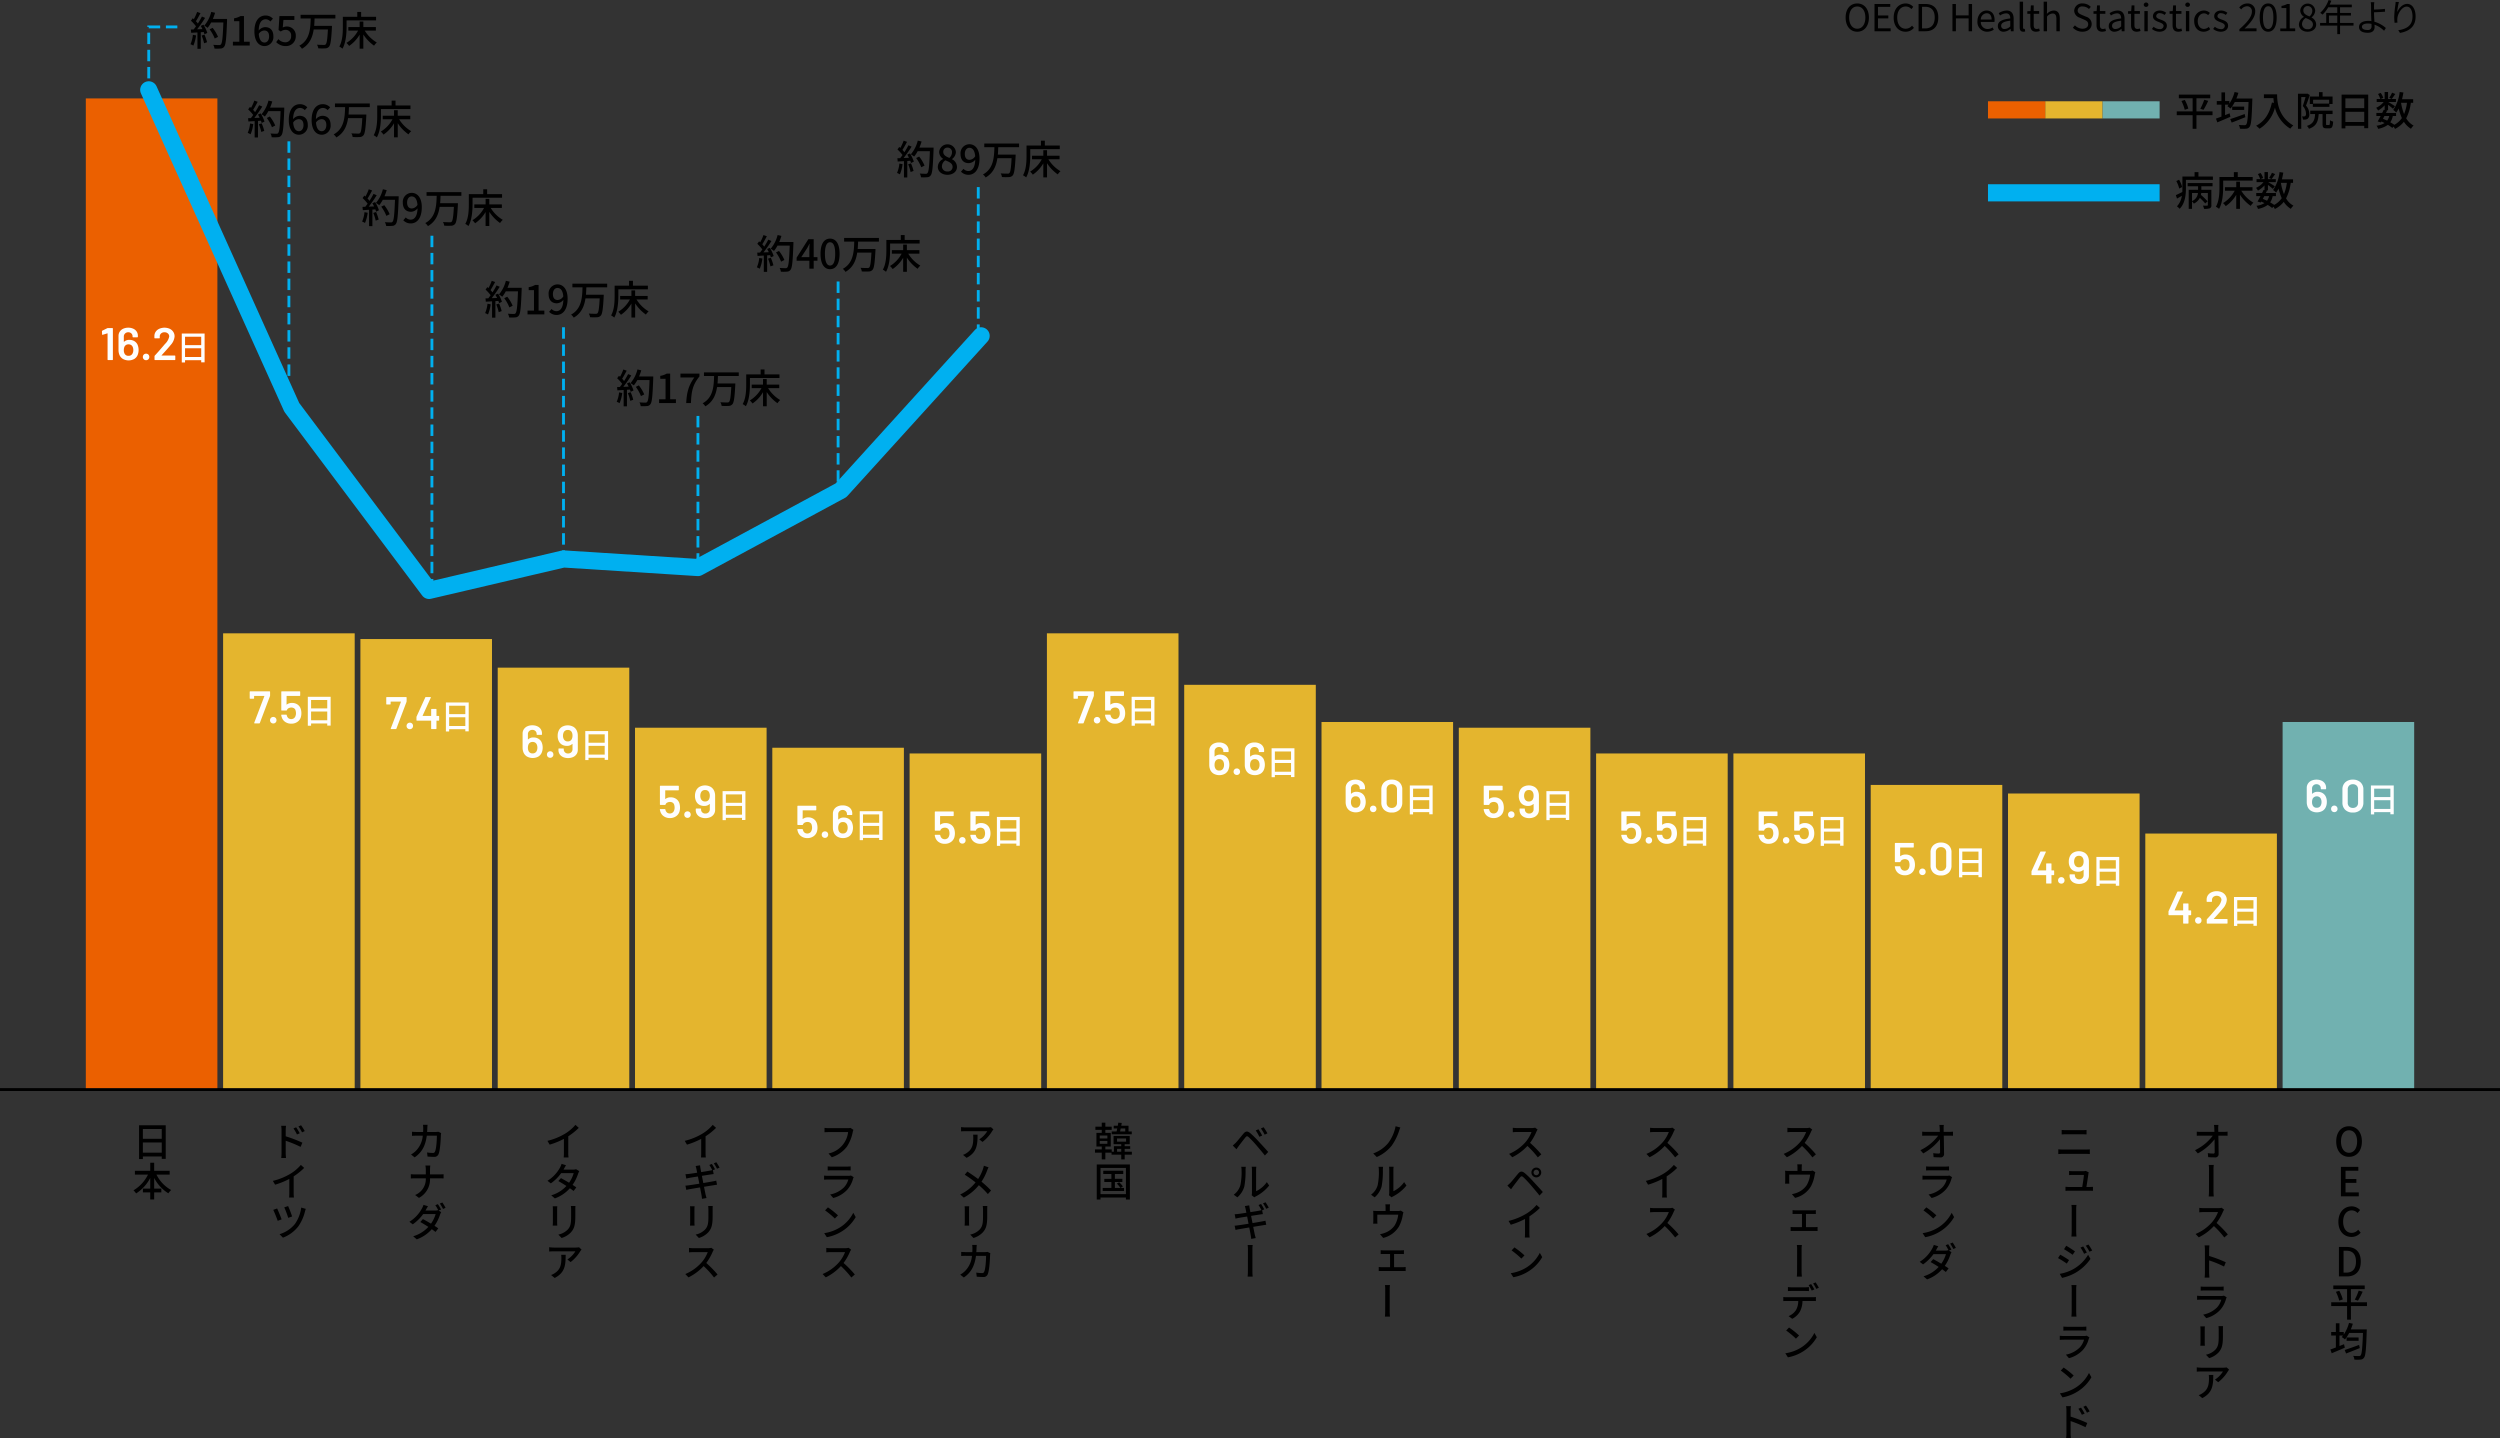 <svg id="concept_img-graph_03.svg" data-name="concept/img-graph_03.svg" xmlns="http://www.w3.org/2000/svg" width="874" height="502.85" viewBox="0 0 874 502.85">
  <rect x="0" y="0" width="874" height="502.85" fill="#333333" stroke="none"/>
  <defs>
    <style>
      .cls-1, .cls-3, .cls-6, .cls-7 {
        fill-rule: evenodd;
      }

      .cls-2 {
        fill: #71b1b0;
      }

      .cls-3 {
        fill: #fefefe;
      }

      .cls-4 {
        fill: #e4b52e;
      }

      .cls-5 {
        fill: #eb6000;
      }

      .cls-6, .cls-7 {
        fill: none;
        stroke: #00b0f0;
      }

      .cls-6 {
        stroke-linecap: round;
        stroke-linejoin: round;
        stroke-width: 6px;
      }

      .cls-7 {
        stroke-width: 1px;
        stroke-dasharray: 4 2;
      }

      .cls-8 {
        fill: #00b0f0;
      }
    </style>
  </defs>
  <g id="graph">
    <rect id="line" y="380.41" width="874" height="1"/>
    <g id="グループ_3" data-name="グループ 3">
      <path id="OECD平均" class="cls-1" d="M1064.22,2537.02c2.65,0,4.5-2.06,4.5-5.38s-1.85-5.31-4.5-5.31-4.48,1.99-4.48,5.31S1061.58,2537.02,1064.22,2537.02Zm0-1.42c-1.7,0-2.81-1.54-2.81-3.96s1.11-3.9,2.81-3.9,2.83,1.47,2.83,3.9S1065.93,2535.6,1064.22,2535.6Zm-2.84,15.23h6.25v-1.37H1063v-3.33h3.79v-1.37H1063v-2.88h4.47v-1.36h-6.09v10.31Zm3.7,14.19a4.094,4.094,0,0,0,3.21-1.49l-0.87-1.02a3.027,3.027,0,0,1-2.29,1.09c-1.82,0-2.97-1.5-2.97-3.95,0-2.42,1.24-3.91,3.02-3.91a2.715,2.715,0,0,1,2.01.93l0.89-1.04a4,4,0,0,0-2.93-1.3c-2.61,0-4.65,2.02-4.65,5.38S1062.49,2565.02,1065.08,2565.02Zm-4.39,13.81h2.76c3.08,0,4.88-1.84,4.88-5.19s-1.8-5.12-4.97-5.12h-2.67v10.31Zm1.62-1.33v-7.66h0.94c2.21,0,3.4,1.22,3.4,3.8,0,2.56-1.19,3.86-3.4,3.86h-0.94Zm8.19,10.36h-5.62v-4.59h4.82v-1.28h-10.98v1.28h4.82v4.59h-5.55v1.32h5.55v4.76h1.34v-4.76h5.62v-1.32Zm-10.87-3.65a15.28,15.28,0,0,1,1.16,3.08l1.25-.42a13.781,13.781,0,0,0-1.23-3.03Zm7.72,3.09a26.579,26.579,0,0,0,1.64-3.14l-1.39-.37a19.451,19.451,0,0,1-1.37,3.15Zm0.39,15.47c-1.83.69-3.81,1.38-5.04,1.77l0.5,1.23c1.36-.52,3.13-1.22,4.78-1.89Zm-4.37-2.6v1.17h4.2v-1.17h-4.2Zm1.47-2.82a17.381,17.381,0,0,0,.7-1.99l-1.33-.29a13.366,13.366,0,0,1-1.83,4.09v-0.91h-1.5v-3.04h-1.26v3.04h-1.64v1.24h1.64v4.18c-0.73.28-1.39,0.52-1.92,0.7l0.47,1.32c1.31-.55,3-1.26,4.58-1.95l-0.28-1.22c-0.53.22-1.06,0.43-1.59,0.64v-3.67h1.24a6.06,6.06,0,0,1-.44.54,11.5,11.5,0,0,1,1.12.82,12.721,12.721,0,0,0,1.47-2.27h4.82c-0.19,5.33-.4,7.4-0.82,7.86a0.636,0.636,0,0,1-.59.23c-0.35,0-1.13,0-2.01-.07a3,3,0,0,1,.42,1.31,12.668,12.668,0,0,0,2.16-.01,1.471,1.471,0,0,0,1.2-.66c0.57-.7.76-2.93,0.95-9.23,0.02-.18.03-0.66,0.03-0.66h-5.59Z" transform="translate(-243 -2132.59)"/>
      <rect id="長方形_15" data-name="長方形 15" class="cls-2" x="798" y="252.41" width="46" height="128"/>
      <path id="_6.0日" data-name="6.0日" class="cls-3" d="M1056.03,2410.96a2.908,2.908,0,0,0-1.13-1.15,3.253,3.253,0,0,0-1.65-.4,2.547,2.547,0,0,0-1.86.66,0.047,0.047,0,0,1-.06.01,0.055,0.055,0,0,1-.04-0.06v-1.75a1.462,1.462,0,0,1,.44-1.09,1.581,1.581,0,0,1,1.12-.43,1.528,1.528,0,0,1,1.08.41,1.394,1.394,0,0,1,.42,1.05v0.11a0.182,0.182,0,0,0,.06.14,0.154,0.154,0,0,0,.13.05h1.47a0.174,0.174,0,0,0,.14-0.05,0.182,0.182,0,0,0,.06-0.14v-0.35a2.641,2.641,0,0,0-.43-1.47,2.739,2.739,0,0,0-1.18-.99,4.04,4.04,0,0,0-1.74-.36,4.192,4.192,0,0,0-1.78.36,2.827,2.827,0,0,0-1.21,1.02,2.68,2.68,0,0,0-.43,1.52v4.88a4.422,4.422,0,0,0,.25,1.57,3.066,3.066,0,0,0,1.22,1.54,4.113,4.113,0,0,0,4.02.05,2.93,2.93,0,0,0,1.21-1.43,4.142,4.142,0,0,0,.32-1.71,4.209,4.209,0,0,0-.43-1.99h0Zm-1.66,3.15a1.468,1.468,0,0,1-1.43.87,1.432,1.432,0,0,1-1.44-.88,2.4,2.4,0,0,1-.21-1.07,2.782,2.782,0,0,1,.24-1.25,1.641,1.641,0,0,1,2.8-.03,2.812,2.812,0,0,1,.04,2.36h0Zm4.71,2.4a1.094,1.094,0,0,0,1.12-1.13,1.132,1.132,0,0,0-.31-0.82,1.13,1.13,0,0,0-1.94.82,1.095,1.095,0,0,0,1.13,1.13h0Zm6.48,0.15a3.75,3.75,0,0,0,2.68-.95,3.411,3.411,0,0,0,1-2.57v-4.51a3.328,3.328,0,0,0-1-2.54,3.789,3.789,0,0,0-2.68-.94,3.747,3.747,0,0,0-2.67.94,3.352,3.352,0,0,0-.98,2.54v4.51a3.436,3.436,0,0,0,.98,2.57,3.709,3.709,0,0,0,2.67.95h0Zm0-1.62a1.757,1.757,0,0,1-1.31-.49,1.784,1.784,0,0,1-.48-1.32v-4.67a1.815,1.815,0,0,1,.48-1.32,1.8,1.8,0,0,1,1.31-.49,1.846,1.846,0,0,1,1.33.49,1.781,1.781,0,0,1,.49,1.32v4.67a1.75,1.75,0,0,1-.49,1.32,1.8,1.8,0,0,1-1.33.49h0Zm7.45,0.35v-3.05h5.66v3.05h-5.66Zm5.66-7.08v2.93h-5.66v-2.93h5.66Zm-6.8-1.13v10.12h1.14v-0.78h5.66v0.73h1.18v-10.07h-7.98Z" transform="translate(-243 -2132.59)"/>
    </g>
    <g id="グループ_3-2" data-name="グループ 3">
      <path id="オーストラリア" class="cls-1" d="M1018.51,2528.3l-0.02-1.19a8.514,8.514,0,0,1,.07-1.24H1017a8.1,8.1,0,0,1,.12,1.24c0.02,0.33.03,0.73,0.04,1.19h-4.82c-0.43,0-.96-0.04-1.35-0.08v1.44c0.44-.03.92-0.04,1.4-0.04h4.2a16.764,16.764,0,0,1-6.21,5.07l0.98,1.14a19.23,19.23,0,0,0,5.85-4.95c0.02,1.68.04,3.42,0.04,4.44a0.451,0.451,0,0,1-.49.56,13.993,13.993,0,0,1-1.91-.15l0.13,1.4c0.73,0.05,1.53.08,2.28,0.08a1.144,1.144,0,0,0,1.37-1.22c-0.01-1.78-.05-4.32-0.09-6.37h2c0.35,0,.84.01,1.22,0.03v-1.44a11.67,11.67,0,0,1-1.28.09h-1.97Zm-1.57,22.58a17.862,17.862,0,0,1-.1-2.15v-7.2a10.168,10.168,0,0,1,.1-1.69h-1.77a10.281,10.281,0,0,1,.1,1.71c0,1.02-.01,6.41-0.01,7.18a17.053,17.053,0,0,1-.1,2.15h1.78Zm2.73,3.94a4.784,4.784,0,0,1-1.2.14h-5.12a14.8,14.8,0,0,1-1.48-.1v1.56c0.21-.02.97-0.09,1.48-0.09h5.07a11.767,11.767,0,0,1-2.18,3.64,15.563,15.563,0,0,1-5.66,4.02l1.11,1.17a17.829,17.829,0,0,0,5.29-3.95,31.182,31.182,0,0,1,3.64,4l1.22-1.06a36.423,36.423,0,0,0-3.93-4.02,19.134,19.134,0,0,0,2.24-3.94,7.216,7.216,0,0,1,.4-0.71Zm1.46,19.06a43.913,43.913,0,0,0-5.82-2.2v-2.16c0-.48.06-1.08,0.1-1.53h-1.69a10.054,10.054,0,0,1,.12,1.53v7.96a14.048,14.048,0,0,1-.11,1.75h1.68c-0.04-.49-0.1-1.33-0.1-1.75v-4.26a37.757,37.757,0,0,1,5.22,2.15Zm-0.65,11.66a2.3,2.3,0,0,1-.87.12h-7.06c-0.39,0-.91-0.03-1.45-0.08v1.43c0.54-.04,1.12-0.06,1.45-0.06h7.02a6.519,6.519,0,0,1-1.52,2.75,9.331,9.331,0,0,1-4.82,2.48l1.08,1.23a10.088,10.088,0,0,0,4.91-2.93,9.37,9.37,0,0,0,2.02-3.87c0.04-.11.14-0.3,0.22-0.46Zm-8.12-1.75c0.38-.03.88-0.05,1.32-0.05h5.33c0.48,0,1.02.02,1.38,0.05v-1.43a11.483,11.483,0,0,1-1.35.07h-5.36a10.418,10.418,0,0,1-1.32-.07v1.43Zm-0.13,12.52c0.03,0.28.06,0.78,0.06,1.01v4.61a9.894,9.894,0,0,1-.07,1.12h1.61c-0.03-.26-0.06-0.75-0.06-1.1v-4.63a9.81,9.81,0,0,1,.06-1.01h-1.6Zm6.35-.11a11.205,11.205,0,0,1,.08,1.28v2.35c0,2.41-.18,3.49-1.13,4.57a6.389,6.389,0,0,1-3.34,1.8l1.14,1.19a7.347,7.347,0,0,0,3.29-2c1.01-1.16,1.51-2.32,1.51-5.48v-2.43c0-.51.02-0.91,0.04-1.28h-1.59Zm-3.39,17.06a8.553,8.553,0,0,1,.07,1.1c0,2.29-.31,4.02-2.28,5.3a4.984,4.984,0,0,1-1.32.67l1.26,1.04c3.61-1.87,3.84-4.51,3.84-8.11h-1.57Zm6.25-2.62a7.7,7.7,0,0,1-1.15.1h-7.69a11.925,11.925,0,0,1-1.61-.13v1.51c0.58-.04,1.07-0.07,1.61-0.07h7.55a8.926,8.926,0,0,1-2.8,2.85l1.13,0.91a13.649,13.649,0,0,0,3.38-3.79,4.211,4.211,0,0,1,.44-0.58Z" transform="translate(-243 -2132.59)"/>
      <rect id="長方形_15-2" data-name="長方形 15" class="cls-4" x="750" y="291.41" width="46" height="89"/>
      <path id="_4.2日" data-name="4.2日" class="cls-3" d="M1008.84,2450.87h-0.67a0.069,0.069,0,0,1-.08-0.08v-2.17a0.2,0.2,0,0,0-.06-0.14,0.19,0.19,0,0,0-.13-0.05h-1.47a0.217,0.217,0,0,0-.14.05,0.2,0.2,0,0,0-.06.14v2.17a0.066,0.066,0,0,1-.08.08h-2.84a0.046,0.046,0,0,1-.05-0.03,0.064,0.064,0,0,1,0-.06l2.85-6.27a0.167,0.167,0,0,0,0-.17,0.153,0.153,0,0,0-.15-0.06h-1.57a0.225,0.225,0,0,0-.22.15l-3.02,6.65a0.639,0.639,0,0,0-.05.24v1.03a0.19,0.19,0,0,0,.05.13,0.2,0.2,0,0,0,.14.06h4.86a0.069,0.069,0,0,1,.08.08v2.67a0.2,0.2,0,0,0,.06.14,0.217,0.217,0,0,0,.14.05h1.47a0.19,0.19,0,0,0,.13-0.05,0.2,0.2,0,0,0,.06-0.14v-2.67a0.074,0.074,0,0,1,.08-0.08h0.67a0.182,0.182,0,0,0,.14-0.06,0.154,0.154,0,0,0,.05-0.13v-1.28a0.174,0.174,0,0,0-.05-0.14,0.182,0.182,0,0,0-.14-0.06h0Zm2.69,4.64a1.094,1.094,0,0,0,1.12-1.13,1.132,1.132,0,0,0-.31-0.82,1.084,1.084,0,0,0-.81-0.32,1.1,1.1,0,0,0-.81.32,1.14,1.14,0,0,0-.32.82,1.1,1.1,0,0,0,.32.81,1.063,1.063,0,0,0,.81.32h0Zm5.43-1.72,0.61-.68c1.17-1.28,2.02-2.24,2.53-2.88a5.049,5.049,0,0,0,1.39-3.02,2.86,2.86,0,0,0-.43-1.56,3.064,3.064,0,0,0-1.23-1.1,4.253,4.253,0,0,0-1.87-.4,4.21,4.21,0,0,0-1.77.36,2.973,2.973,0,0,0-1.26.99,2.66,2.66,0,0,0-.49,1.5v0.69a0.187,0.187,0,0,0,.05.14,0.217,0.217,0,0,0,.14.05h1.49a0.211,0.211,0,0,0,.13-0.05,0.2,0.2,0,0,0,.06-0.14v-0.42a1.44,1.44,0,0,1,.45-1.1,1.924,1.924,0,0,1,2.4,0,1.413,1.413,0,0,1,.46,1.07,4.913,4.913,0,0,1-1.47,2.59l-0.75.88q-1.6,1.89-2.82,3.19a0.331,0.331,0,0,0-.1.24v1.15a0.2,0.2,0,0,0,.06.14,0.217,0.217,0,0,0,.14.05h6.88a0.211,0.211,0,0,0,.13-0.05,0.2,0.2,0,0,0,.06-0.14v-1.22a0.207,0.207,0,0,0-.19-0.19H1017q-0.06,0-.06-0.03a0.052,0.052,0,0,1,.02-0.06h0Zm8.18,0.6v-3.05h5.66v3.05h-5.66Zm5.66-7.08v2.93h-5.66v-2.93h5.66Zm-6.8-1.13v10.12h1.14v-0.78h5.66v0.73h1.19v-10.07H1024Z" transform="translate(-243 -2132.59)"/>
    </g>
    <g id="グループ_3-3" data-name="グループ 3">
      <path id="ニュージーランド" class="cls-1" d="M962.58,2536.05c0.49-.03,1.036-0.07,1.569-0.07h8.082c0.392,0,.925.03,1.373,0.07v-1.65c-0.434.04-.939,0.07-1.373,0.07h-8.082c-0.533,0-1.065-.05-1.569-0.07v1.65Zm1.176-6.86c0.435-.03.967-0.06,1.471-0.06h5.8c0.463,0,1.037.03,1.429,0.06v-1.57c-0.378.04-.924,0.07-1.429,0.07h-5.813c-0.462,0-.994-0.03-1.457-0.07v1.57Zm8.657,18.37c0.21-1.32.588-3.79,0.7-4.64a2.3,2.3,0,0,1,.1-0.49l-1.051-.5a2.743,2.743,0,0,1-.826.11h-3.783a11.671,11.671,0,0,1-1.2-.07v1.43c0.35-.02.8-0.05,1.218-0.05h3.965c-0.028.75-.379,3-0.589,4.21H966.32c-0.448,0-.883-0.05-1.233-0.07v1.41c0.448-.01.785-0.03,1.233-0.03h7.214c0.322,0,.9.02,1.162,0.03v-1.4c-0.322.03-.882,0.06-1.2,0.06h-1.079Zm-3.474,17.32a18.224,18.224,0,0,1-.1-2.15v-7.2a10.372,10.372,0,0,1,.1-1.69h-1.765a10.488,10.488,0,0,1,.1,1.71c0,1.02-.014,6.41-0.014,7.18a17.4,17.4,0,0,1-.1,2.15h1.779Zm2.34,3.46-0.939.4a13.167,13.167,0,0,1,1.247,2.17l0.966-.42A22.584,22.584,0,0,0,971.279,2568.34Zm1.834-.66-0.938.41a14.125,14.125,0,0,1,1.3,2.1l0.952-.42A16.416,16.416,0,0,0,973.113,2567.68Zm-7.76.42-0.77,1.2c0.84,0.49,2.311,1.44,3.012,1.96l0.812-1.19C967.763,2569.6,966.208,2568.59,965.353,2568.1Zm-2.269,9.82,0.813,1.42a17.064,17.064,0,0,0,4.566-1.71,16.419,16.419,0,0,0,5.365-4.93L973,2571.26a14.019,14.019,0,0,1-5.28,5.08A14.587,14.587,0,0,1,963.084,2577.92Zm0.182-6.69-0.784,1.19a32.678,32.678,0,0,1,3.067,1.92l0.785-1.22A34.635,34.635,0,0,0,963.266,2571.23Zm5.673,21.65a18.224,18.224,0,0,1-.1-2.15v-7.2a10.372,10.372,0,0,1,.1-1.69h-1.765a10.488,10.488,0,0,1,.1,1.71c0,1.02-.014,6.41-0.014,7.18a17.4,17.4,0,0,1-.1,2.15h1.779Zm3.544,6.66a2.324,2.324,0,0,1-.868.12h-7.06c-0.392,0-.911-0.03-1.457-0.08v1.43c0.546-.04,1.121-0.06,1.457-0.06h7.018a6.473,6.473,0,0,1-1.527,2.75,9.3,9.3,0,0,1-4.819,2.48l1.079,1.23a10.117,10.117,0,0,0,4.916-2.93,9.436,9.436,0,0,0,2.018-3.87c0.042-.11.14-0.3,0.224-0.46Zm-8.124-1.75c0.378-.03.882-0.05,1.316-0.05h5.337c0.477,0,1.023.02,1.373,0.05v-1.43a11.27,11.27,0,0,1-1.345.07h-5.365a10.48,10.48,0,0,1-1.316-.07v1.43Zm0.084,12.89-1,1.06a28.884,28.884,0,0,1,3.418,2.85l1.093-1.11A28.456,28.456,0,0,0,964.443,2610.68Zm-1.3,9.02,0.911,1.41a14.7,14.7,0,0,0,5.28-2.05,14.145,14.145,0,0,0,4.819-4.98l-0.84-1.5a12.87,12.87,0,0,1-4.777,5.19A14.329,14.329,0,0,1,963.14,2619.7Zm10.394,6.31a18.156,18.156,0,0,0-1.289-2.03l-0.91.43a13.955,13.955,0,0,1,1.26,2.06Zm-1.751.77a20.281,20.281,0,0,0-1.261-2.09l-0.924.41a12.532,12.532,0,0,1,1.218,2.1Zm-4.9-1.06a13.712,13.712,0,0,1,.112-1.55H965.3a9.644,9.644,0,0,1,.126,1.55v7.95a14.293,14.293,0,0,1-.112,1.75h1.681c-0.056-.5-0.112-1.33-0.112-1.75v-4.27a41.934,41.934,0,0,1,5.211,2.14l0.616-1.47a47.561,47.561,0,0,0-5.827-2.23v-2.12Z" transform="translate(-243 -2132.59)"/>
      <rect id="長方形_15-3" data-name="長方形 15" class="cls-4" x="702" y="277.41" width="46" height="103"/>
      <path id="_4.9日" data-name="4.9日" class="cls-3" d="M960.946,2436.87h-0.672a0.068,0.068,0,0,1-.08-0.08v-2.17a0.206,0.206,0,0,0-.056-0.14,0.214,0.214,0,0,0-.136-0.05H958.53a0.214,0.214,0,0,0-.136.05,0.206,0.206,0,0,0-.056.14v2.17a0.068,0.068,0,0,1-.08.08H955.41a0.052,0.052,0,0,1-.048-0.03,0.059,0.059,0,0,1,0-.06l2.848-6.27a0.175,0.175,0,0,0,.008-0.17,0.17,0.17,0,0,0-.152-0.06H956.5a0.226,0.226,0,0,0-.224.15l-3.024,6.65a0.837,0.837,0,0,0-.048.24v1.03a0.167,0.167,0,0,0,.056.13,0.179,0.179,0,0,0,.136.06h4.864a0.072,0.072,0,0,1,.08.08v2.67a0.206,0.206,0,0,0,.056.14,0.214,0.214,0,0,0,.136.05H960a0.214,0.214,0,0,0,.136-0.05,0.206,0.206,0,0,0,.056-0.14v-2.67a0.072,0.072,0,0,1,.08-0.08h0.672a0.179,0.179,0,0,0,.136-0.06,0.167,0.167,0,0,0,.056-0.13v-1.28a0.189,0.189,0,0,0-.056-0.14,0.179,0.179,0,0,0-.136-0.06h0Zm2.693,4.64a1.061,1.061,0,0,0,.8-0.32,1.089,1.089,0,0,0,.32-0.81,1.142,1.142,0,0,0-.312-0.82,1.092,1.092,0,0,0-.808-0.32,1.1,1.1,0,0,0-1.136,1.14,1.095,1.095,0,0,0,1.136,1.13h0Zm9.395-9.24a3.077,3.077,0,0,0-1.224-1.55,4.085,4.085,0,0,0-4.024-.04,2.992,2.992,0,0,0-1.216,1.43,4.242,4.242,0,0,0-.32,1.71,3.983,3.983,0,0,0,.448,1.98,2.749,2.749,0,0,0,1.112,1.15,3.286,3.286,0,0,0,1.656.4,2.556,2.556,0,0,0,1.872-.67,0.052,0.052,0,0,1,.064-0.01,0.06,0.06,0,0,1,.032.06v1.76a1.473,1.473,0,0,1-.44,1.1,1.569,1.569,0,0,1-1.128.42,1.474,1.474,0,0,1-1.072-.41,1.4,1.4,0,0,1-.416-1.05v-0.11a0.167,0.167,0,0,0-.056-0.13,0.181,0.181,0,0,0-.136-0.06h-1.472a0.178,0.178,0,0,0-.136.06,0.164,0.164,0,0,0-.056.13v0.35a2.623,2.623,0,0,0,.424,1.48,2.862,2.862,0,0,0,1.184.99,4.155,4.155,0,0,0,1.736.35,4.2,4.2,0,0,0,1.784-.36,2.827,2.827,0,0,0,1.208-1.02,2.674,2.674,0,0,0,.432-1.52v-4.88a4.36,4.36,0,0,0-.256-1.56h0Zm-1.856,2.72a1.465,1.465,0,0,1-1.408.8,1.49,1.49,0,0,1-1.376-.77,2.464,2.464,0,0,1-.288-1.23,2.709,2.709,0,0,1,.24-1.14,1.46,1.46,0,0,1,1.44-.86,1.425,1.425,0,0,1,1.44.88,2.586,2.586,0,0,1,.208,1.07,2.785,2.785,0,0,1-.256,1.25h0Zm5.863,5.4v-3.05h5.653v3.05h-5.653Zm5.653-7.08v2.93h-5.653v-2.93h5.653Zm-6.793-1.13v10.12h1.14v-0.78h5.653v0.73h1.188v-10.07H975.9Z" transform="translate(-243 -2132.59)"/>
    </g>
    <g id="グループ_3-4" data-name="グループ 3">
      <path id="オランダ" class="cls-1" d="M922.508,2528.3l-0.014-1.19a7.311,7.311,0,0,1,.07-1.24H921a8.144,8.144,0,0,1,.126,1.24c0.014,0.33.028,0.73,0.042,1.19h-4.818c-0.434,0-.967-0.04-1.359-0.08v1.44c0.448-.03.925-0.04,1.4-0.04h4.2a16.842,16.842,0,0,1-6.205,5.07l0.98,1.14a19.15,19.15,0,0,0,5.841-4.95c0.028,1.68.042,3.42,0.042,4.44a0.45,0.45,0,0,1-.49.56,13.855,13.855,0,0,1-1.9-.15l0.126,1.4c0.729,0.05,1.527.08,2.283,0.08a1.151,1.151,0,0,0,1.373-1.22c-0.014-1.78-.056-4.32-0.1-6.37h2c0.35,0,.841.01,1.219,0.03v-1.44a11.609,11.609,0,0,1-1.275.09h-1.975Zm1.975,15.24a2.324,2.324,0,0,1-.868.12h-7.06c-0.392,0-.911-0.03-1.457-0.08v1.43c0.546-.04,1.121-0.06,1.457-0.06h7.018a6.473,6.473,0,0,1-1.527,2.75,9.3,9.3,0,0,1-4.819,2.48l1.079,1.23a10.117,10.117,0,0,0,4.916-2.93,9.436,9.436,0,0,0,2.018-3.87c0.042-.11.14-0.3,0.224-0.46Zm-8.124-1.75c0.378-.03.882-0.05,1.316-0.05h5.337c0.477,0,1.023.02,1.373,0.05v-1.43a11.27,11.27,0,0,1-1.345.07h-5.365a10.48,10.48,0,0,1-1.316-.07v1.43Zm0.084,12.89-1,1.06a28.884,28.884,0,0,1,3.418,2.85l1.093-1.11A28.456,28.456,0,0,0,916.443,2554.68Zm-1.3,9.02,0.911,1.41a14.7,14.7,0,0,0,5.28-2.05,14.145,14.145,0,0,0,4.819-4.98l-0.84-1.5a12.87,12.87,0,0,1-4.777,5.19A14.329,14.329,0,0,1,915.14,2563.7Zm10.058,5.74a18.833,18.833,0,0,0-1.121-1.88l-0.883.36a14.023,14.023,0,0,1,1.037,1.81l-0.1-.07a3.146,3.146,0,0,1-1.037.14h-3.347l0.168-.29a13.738,13.738,0,0,1,.714-1.22l-1.583-.49a4.959,4.959,0,0,1-.518,1.23,12.281,12.281,0,0,1-4.4,4.69l1.176,0.9a15.8,15.8,0,0,0,3.642-3.59h4.357a11.222,11.222,0,0,1-1.625,3.35c-1.009-.6-2.059-1.2-2.83-1.6l-0.91,1.03c0.742,0.4,1.807,1.05,2.815,1.7a11.7,11.7,0,0,1-5.295,3.28l1.247,1.08a12.711,12.711,0,0,0,5.253-3.56c0.518,0.37.966,0.69,1.3,0.97l0.967-1.26c-0.35-.25-0.812-0.56-1.331-0.88a15.075,15.075,0,0,0,1.961-3.95,7.377,7.377,0,0,1,.379-0.84l-0.883-.55Zm-0.435-2.09a14.811,14.811,0,0,1,1.121,1.89l0.882-.39a16.5,16.5,0,0,0-1.12-1.87Z" transform="translate(-243 -2132.59)"/>
      <rect id="長方形_15-4" data-name="長方形 15" class="cls-4" x="654" y="274.41" width="46" height="106"/>
      <path id="_5.0日" data-name="5.0日" class="cls-3" d="M912.262,2433.46a2.863,2.863,0,0,0-1.128-1.56,3.33,3.33,0,0,0-1.944-.57,2.962,2.962,0,0,0-1.808.56,0.057,0.057,0,0,1-.064.02c-0.021,0-.032-0.02-0.032-0.07l0.016-2.88a0.072,0.072,0,0,1,.08-0.08h4.48a0.214,0.214,0,0,0,.136-0.05,0.206,0.206,0,0,0,.056-0.14v-1.22a0.183,0.183,0,0,0-.056-0.13,0.179,0.179,0,0,0-.136-0.06h-6.224a0.179,0.179,0,0,0-.136.06,0.183,0.183,0,0,0-.056.13v6.34a0.206,0.206,0,0,0,.056.14,0.214,0.214,0,0,0,.136.05h1.552a0.223,0.223,0,0,0,.224-0.16,1.187,1.187,0,0,1,.568-0.65,2.019,2.019,0,0,1,.984-0.24,1.636,1.636,0,0,1,.976.28,1.233,1.233,0,0,1,.512.8,3.377,3.377,0,0,1,.128.92,2.514,2.514,0,0,1-.144.88,1.637,1.637,0,0,1-.56.85,1.659,1.659,0,0,1-1.888.03,1.684,1.684,0,0,1-.56-0.82,1.973,1.973,0,0,1-.08-0.29,0.206,0.206,0,0,0-.208-0.17h-1.52a0.162,0.162,0,0,0-.192.17v0.03a4.683,4.683,0,0,0,.208.8,3.059,3.059,0,0,0,1.232,1.58,3.64,3.64,0,0,0,2.064.58,3.677,3.677,0,0,0,2.1-.6,3.048,3.048,0,0,0,1.232-1.62,4.768,4.768,0,0,0,.208-1.42,5.3,5.3,0,0,0-.208-1.49h0Zm2.829,5.05a1.061,1.061,0,0,0,.8-0.32,1.089,1.089,0,0,0,.32-0.81,1.142,1.142,0,0,0-.312-0.82,1.092,1.092,0,0,0-.808-0.32,1.1,1.1,0,0,0-1.136,1.14,1.095,1.095,0,0,0,1.136,1.13h0Zm6.475,0.15a3.745,3.745,0,0,0,2.68-.95,3.385,3.385,0,0,0,1-2.57v-4.51a3.3,3.3,0,0,0-1-2.54,3.784,3.784,0,0,0-2.68-.94,3.725,3.725,0,0,0-2.664.94,3.332,3.332,0,0,0-.984,2.54v4.51a3.416,3.416,0,0,0,.984,2.57,3.688,3.688,0,0,0,2.664.95h0Zm0-1.62a1.745,1.745,0,0,1-1.3-.49,1.768,1.768,0,0,1-.488-1.32v-4.67a1.684,1.684,0,0,1,1.792-1.81,1.834,1.834,0,0,1,1.328.49,1.781,1.781,0,0,1,.5,1.32v4.67a1.75,1.75,0,0,1-.5,1.32,1.794,1.794,0,0,1-1.328.49h0Zm7.455,0.35v-3.05h5.653v3.05h-5.653Zm5.653-7.08v2.93h-5.653v-2.93h5.653Zm-6.793-1.13v10.12h1.14v-0.78h5.653v0.73h1.188v-10.07h-7.981Z" transform="translate(-243 -2132.59)"/>
    </g>
    <g id="グループ_3-5" data-name="グループ 3">
      <path id="スウェーデン" class="cls-1" d="M875.671,2526.82a4.791,4.791,0,0,1-1.205.14h-5.113c-0.406,0-1.218-.06-1.485-0.1v1.56c0.211-.02.967-0.09,1.485-0.09h5.071a11.905,11.905,0,0,1-2.185,3.64,15.611,15.611,0,0,1-5.659,4.02l1.106,1.17a17.85,17.85,0,0,0,5.295-3.95,31.28,31.28,0,0,1,3.642,4l1.219-1.06a36.892,36.892,0,0,0-3.936-4.02,18.689,18.689,0,0,0,2.241-3.94,5.6,5.6,0,0,1,.406-0.71Zm1.036,14.99a2.6,2.6,0,0,1-1.036.14h-2.788v-1.19a9.775,9.775,0,0,1,.084-1.13h-1.653a7.393,7.393,0,0,1,.084,1.13v1.19h-3a11.281,11.281,0,0,1-1.345-.07,7.506,7.506,0,0,1,.056,1.11v2.41a7.618,7.618,0,0,1-.056.99h1.513a6.158,6.158,0,0,1-.056-0.91v-2.25h7.312a9.32,9.32,0,0,1-1.261,3.79,7.189,7.189,0,0,1-3.474,2.6,8.46,8.46,0,0,1-1.639.44l1.121,1.31a8.82,8.82,0,0,0,5.519-4.01,12.747,12.747,0,0,0,1.317-4.02,9.086,9.086,0,0,1,.238-0.94Zm-2.339,19.79v-4.62h2.423c0.322,0,.7.01,1.023,0.04v-1.37a8.182,8.182,0,0,1-1.023.07h-6.107a8.76,8.76,0,0,1-1-.07v1.37c0.281-.03.757-0.04,1.009-0.04h2.269v4.62H870.04a9.247,9.247,0,0,1-1.037-.07v1.43c0.336-.03.729-0.04,1.037-0.04h7.4c0.224,0,.686.01,0.98,0.04v-1.43a9.2,9.2,0,0,1-.98.07h-3.068Zm-1.429,17.28a18.224,18.224,0,0,1-.1-2.15v-7.2a10.372,10.372,0,0,1,.1-1.69h-1.765a10.488,10.488,0,0,1,.1,1.71c0,1.02-.014,6.41-0.014,7.18a17.4,17.4,0,0,1-.1,2.15h1.779Zm4.357,4.5a20.04,20.04,0,0,0-1.121-1.88l-0.882.37a18.253,18.253,0,0,1,1.092,1.9Zm-3.25.53c0.434,0,.938.02,1.359,0.04v-1.4a10.351,10.351,0,0,1-1.359.09H869.4c-0.448,0-.924-0.05-1.344-0.09v1.4c0.392-.02.9-0.04,1.358-0.04h4.637Zm-6.36,2.19a12.276,12.276,0,0,1-1.246-.07v1.43c0.378-.03.826-0.05,1.246-0.05h3.979a6.408,6.408,0,0,1-.827,3.25,5.747,5.747,0,0,1-2.549,2.05l1.274,0.94a6.577,6.577,0,0,0,2.718-2.58,8.32,8.32,0,0,0,.868-3.66h3.544c0.35,0,.827.02,1.149,0.03v-1.41a9.662,9.662,0,0,1-1.149.07h-9.007Zm9.175-4.81a12.239,12.239,0,0,1,1.107,1.89l0.9-.39a17.716,17.716,0,0,0-1.134-1.88Zm-8.418,15.39-1,1.06a28.884,28.884,0,0,1,3.418,2.85l1.093-1.11A28.456,28.456,0,0,0,868.443,2596.68Zm-1.3,9.02,0.911,1.41a14.7,14.7,0,0,0,5.28-2.05,14.145,14.145,0,0,0,4.819-4.98l-0.84-1.5a12.87,12.87,0,0,1-4.777,5.19A14.329,14.329,0,0,1,867.14,2605.7Z" transform="translate(-243 -2132.59)"/>
      <rect id="長方形_15-5" data-name="長方形 15" class="cls-4" x="606" y="263.41" width="46" height="117"/>
      <path id="_5.5日" data-name="5.5日" class="cls-3" d="M864.621,2422.46a2.863,2.863,0,0,0-1.128-1.56,3.335,3.335,0,0,0-1.944-.57,2.962,2.962,0,0,0-1.808.56,0.058,0.058,0,0,1-.064.02c-0.022,0-.032-0.02-0.032-0.07l0.016-2.88a0.072,0.072,0,0,1,.08-0.08h4.48a0.216,0.216,0,0,0,.136-0.05,0.206,0.206,0,0,0,.056-0.14v-1.22a0.183,0.183,0,0,0-.056-0.13,0.181,0.181,0,0,0-.136-0.06H858a0.2,0.2,0,0,0-.192.19v6.34a0.2,0.2,0,0,0,.056.14,0.212,0.212,0,0,0,.136.05h1.552a0.224,0.224,0,0,0,.224-0.16,1.183,1.183,0,0,1,.568-0.65,2.019,2.019,0,0,1,.984-0.24,1.636,1.636,0,0,1,.976.28,1.237,1.237,0,0,1,.512.8,3.377,3.377,0,0,1,.128.92,2.514,2.514,0,0,1-.144.88,1.643,1.643,0,0,1-.56.85,1.659,1.659,0,0,1-1.888.03,1.684,1.684,0,0,1-.56-0.82,1.853,1.853,0,0,1-.08-0.29,0.207,0.207,0,0,0-.208-0.17h-1.52a0.162,0.162,0,0,0-.192.17v0.03a4.592,4.592,0,0,0,.208.8,3.054,3.054,0,0,0,1.232,1.58,3.635,3.635,0,0,0,2.064.58,3.679,3.679,0,0,0,2.1-.6,3.048,3.048,0,0,0,1.232-1.62,4.8,4.8,0,0,0,.208-1.42,5.332,5.332,0,0,0-.208-1.49h0Zm2.828,5.05a1.06,1.06,0,0,0,.8-0.32,1.085,1.085,0,0,0,.32-0.81,1.142,1.142,0,0,0-.312-0.82,1.091,1.091,0,0,0-.808-0.32,1.1,1.1,0,0,0-1.136,1.14,1.095,1.095,0,0,0,1.136,1.13h0Zm9.611-5.05a2.853,2.853,0,0,0-1.128-1.56,3.33,3.33,0,0,0-1.944-.57,2.964,2.964,0,0,0-1.808.56,0.057,0.057,0,0,1-.064.02c-0.021,0-.032-0.02-0.032-0.07l0.016-2.88a0.072,0.072,0,0,1,.08-0.08h4.48a0.212,0.212,0,0,0,.136-0.05,0.2,0.2,0,0,0,.056-0.14v-1.22a0.2,0.2,0,0,0-.192-0.19h-6.224a0.181,0.181,0,0,0-.136.06,0.183,0.183,0,0,0-.056.13v6.34a0.206,0.206,0,0,0,.056.14,0.216,0.216,0,0,0,.136.05h1.552a0.222,0.222,0,0,0,.224-0.16,1.191,1.191,0,0,1,.568-0.65,2.025,2.025,0,0,1,.984-0.24,1.634,1.634,0,0,1,.976.28,1.23,1.23,0,0,1,.512.8,3.339,3.339,0,0,1,.128.92,2.514,2.514,0,0,1-.144.88,1.631,1.631,0,0,1-.56.85,1.659,1.659,0,0,1-1.888.03,1.691,1.691,0,0,1-.56-0.82,2.11,2.11,0,0,1-.08-0.29,0.206,0.206,0,0,0-.208-0.17h-1.52a0.162,0.162,0,0,0-.192.17v0.03a4.778,4.778,0,0,0,.208.8,3.064,3.064,0,0,0,1.232,1.58,3.64,3.64,0,0,0,2.064.58,3.677,3.677,0,0,0,2.1-.6,3.043,3.043,0,0,0,1.232-1.62,4.768,4.768,0,0,0,.208-1.42,5.3,5.3,0,0,0-.208-1.49h0Zm3.6,3.93v-3.05h5.653v3.05h-5.653Zm5.653-7.08v2.93h-5.653v-2.93h5.653Zm-6.794-1.13v10.12h1.141v-0.78h5.653v0.73H887.5v-10.07h-7.982Z" transform="translate(-243 -2132.59)"/>
    </g>
    <g id="グループ_3-6" data-name="グループ 3">
      <path id="スイス" class="cls-1" d="M827.671,2526.82a4.791,4.791,0,0,1-1.205.14h-5.113c-0.406,0-1.218-.06-1.485-0.1v1.56c0.211-.02.967-0.09,1.485-0.09h5.071a11.905,11.905,0,0,1-2.185,3.64,15.611,15.611,0,0,1-5.659,4.02l1.106,1.17a17.85,17.85,0,0,0,5.295-3.95,31.28,31.28,0,0,1,3.642,4l1.219-1.06a36.892,36.892,0,0,0-3.936-4.02,18.689,18.689,0,0,0,2.241-3.94,5.6,5.6,0,0,1,.406-0.71Zm-2,17.02a22.379,22.379,0,0,0,3.67-2.95l-1.163-1.05a14.935,14.935,0,0,1-3.6,3.07,22.039,22.039,0,0,1-6.191,2.52l0.784,1.33a27.474,27.474,0,0,0,4.973-2.02v4.89a15.884,15.884,0,0,1-.07,1.61h1.695a9.916,9.916,0,0,1-.1-1.61v-5.79Zm2,10.98a4.791,4.791,0,0,1-1.205.14h-5.113c-0.406,0-1.218-.06-1.485-0.1v1.56c0.211-.02.967-0.09,1.485-0.09h5.071a11.905,11.905,0,0,1-2.185,3.64,15.611,15.611,0,0,1-5.659,4.02l1.106,1.17a17.85,17.85,0,0,0,5.295-3.95,31.28,31.28,0,0,1,3.642,4l1.219-1.06a36.892,36.892,0,0,0-3.936-4.02,18.689,18.689,0,0,0,2.241-3.94,5.6,5.6,0,0,1,.406-0.71Z" transform="translate(-243 -2132.59)"/>
      <rect id="長方形_15-6" data-name="長方形 15" class="cls-4" x="558" y="263.41" width="46" height="117"/>
      <path id="_5.5日-2" data-name="5.5日" class="cls-3" d="M816.621,2422.46a2.863,2.863,0,0,0-1.128-1.56,3.335,3.335,0,0,0-1.944-.57,2.962,2.962,0,0,0-1.808.56,0.058,0.058,0,0,1-.064.02c-0.022,0-.032-0.02-0.032-0.07l0.016-2.88a0.072,0.072,0,0,1,.08-0.08h4.48a0.216,0.216,0,0,0,.136-0.05,0.206,0.206,0,0,0,.056-0.14v-1.22a0.183,0.183,0,0,0-.056-0.13,0.181,0.181,0,0,0-.136-0.06H810a0.2,0.2,0,0,0-.192.19v6.34a0.2,0.2,0,0,0,.056.14,0.212,0.212,0,0,0,.136.05h1.552a0.224,0.224,0,0,0,.224-0.16,1.183,1.183,0,0,1,.568-0.65,2.019,2.019,0,0,1,.984-0.24,1.636,1.636,0,0,1,.976.28,1.237,1.237,0,0,1,.512.8,3.377,3.377,0,0,1,.128.92,2.514,2.514,0,0,1-.144.88,1.643,1.643,0,0,1-.56.85,1.659,1.659,0,0,1-1.888.03,1.684,1.684,0,0,1-.56-0.82,1.853,1.853,0,0,1-.08-0.29,0.207,0.207,0,0,0-.208-0.17h-1.52a0.162,0.162,0,0,0-.192.17v0.03a4.592,4.592,0,0,0,.208.8,3.054,3.054,0,0,0,1.232,1.58,3.635,3.635,0,0,0,2.064.58,3.679,3.679,0,0,0,2.1-.6,3.048,3.048,0,0,0,1.232-1.62,4.8,4.8,0,0,0,.208-1.42,5.332,5.332,0,0,0-.208-1.49h0Zm2.828,5.05a1.06,1.06,0,0,0,.8-0.32,1.085,1.085,0,0,0,.32-0.81,1.142,1.142,0,0,0-.312-0.82,1.091,1.091,0,0,0-.808-0.32,1.1,1.1,0,0,0-1.136,1.14,1.095,1.095,0,0,0,1.136,1.13h0Zm9.611-5.05a2.853,2.853,0,0,0-1.128-1.56,3.33,3.33,0,0,0-1.944-.57,2.964,2.964,0,0,0-1.808.56,0.057,0.057,0,0,1-.064.02c-0.021,0-.032-0.02-0.032-0.07l0.016-2.88a0.072,0.072,0,0,1,.08-0.08h4.48a0.212,0.212,0,0,0,.136-0.05,0.2,0.2,0,0,0,.056-0.14v-1.22a0.2,0.2,0,0,0-.192-0.19h-6.224a0.181,0.181,0,0,0-.136.06,0.183,0.183,0,0,0-.056.13v6.34a0.206,0.206,0,0,0,.056.14,0.216,0.216,0,0,0,.136.05h1.552a0.222,0.222,0,0,0,.224-0.16,1.191,1.191,0,0,1,.568-0.65,2.025,2.025,0,0,1,.984-0.24,1.634,1.634,0,0,1,.976.28,1.23,1.23,0,0,1,.512.8,3.339,3.339,0,0,1,.128.92,2.514,2.514,0,0,1-.144.88,1.631,1.631,0,0,1-.56.85,1.659,1.659,0,0,1-1.888.03,1.691,1.691,0,0,1-.56-0.82,2.11,2.11,0,0,1-.08-0.29,0.206,0.206,0,0,0-.208-0.17h-1.52a0.162,0.162,0,0,0-.192.17v0.03a4.778,4.778,0,0,0,.208.8,3.064,3.064,0,0,0,1.232,1.58,3.64,3.64,0,0,0,2.064.58,3.677,3.677,0,0,0,2.1-.6,3.043,3.043,0,0,0,1.232-1.62,4.768,4.768,0,0,0,.208-1.42,5.3,5.3,0,0,0-.208-1.49h0Zm3.6,3.93v-3.05h5.653v3.05h-5.653Zm5.653-7.08v2.93h-5.653v-2.93h5.653Zm-6.794-1.13v10.12h1.141v-0.78h5.653v0.73H839.5v-10.07h-7.982Z" transform="translate(-243 -2132.59)"/>
    </g>
    <g id="グループ_3-7" data-name="グループ 3">
      <path id="スペイン" class="cls-1" d="M779.671,2526.82a4.791,4.791,0,0,1-1.205.14h-5.113c-0.406,0-1.218-.06-1.485-0.1v1.56c0.211-.02.967-0.09,1.485-0.09h5.071a11.905,11.905,0,0,1-2.185,3.64,15.611,15.611,0,0,1-5.659,4.02l1.106,1.17a17.85,17.85,0,0,0,5.295-3.95,31.28,31.28,0,0,1,3.642,4l1.219-1.06a36.892,36.892,0,0,0-3.936-4.02,18.689,18.689,0,0,0,2.241-3.94,5.6,5.6,0,0,1,.406-0.71Zm-0.533,15.67a0.956,0.956,0,0,1,.953-0.96,0.946,0.946,0,0,1,.952.96,0.956,0.956,0,0,1-.952.95A0.967,0.967,0,0,1,779.138,2542.49Zm-0.756,0a1.716,1.716,0,0,0,3.432,0A1.716,1.716,0,1,0,778.382,2542.49Zm-8.4,4.58,1.275,1.3c0.224-.32.546-0.77,0.827-1.16,0.588-.76,1.681-2.22,2.3-2.96,0.434-.53.644-0.55,1.176-0.11a37.618,37.618,0,0,1,2.62,2.77c0.854,1,2.1,2.45,3.026,3.64l1.162-1.24c-1.008-1.17-2.437-2.69-3.362-3.69a30.634,30.634,0,0,0-2.829-2.81c-1.051-.9-1.695-0.8-2.466.11-0.91,1.08-2.045,2.52-2.675,3.18C770.636,2546.48,770.356,2546.74,769.977,2547.07Zm7.691,10.77a22.379,22.379,0,0,0,3.67-2.95l-1.163-1.05a14.935,14.935,0,0,1-3.6,3.07,22.039,22.039,0,0,1-6.191,2.52l0.784,1.33a27.474,27.474,0,0,0,4.973-2.02v4.89a15.884,15.884,0,0,1-.07,1.61h1.695a9.916,9.916,0,0,1-.1-1.61v-5.79Zm-5.225,10.84-1,1.06a28.884,28.884,0,0,1,3.418,2.85l1.093-1.11A28.456,28.456,0,0,0,772.443,2568.68Zm-1.3,9.02,0.911,1.41a14.7,14.7,0,0,0,5.28-2.05,14.145,14.145,0,0,0,4.819-4.98l-0.84-1.5a12.87,12.87,0,0,1-4.777,5.19A14.329,14.329,0,0,1,771.14,2577.7Z" transform="translate(-243 -2132.59)"/>
      <rect id="長方形_15-7" data-name="長方形 15" class="cls-4" x="510" y="254.41" width="46" height="126"/>
      <path id="_5.9日" data-name="5.9日" class="cls-3" d="M768.526,2413.46a2.863,2.863,0,0,0-1.128-1.56,3.33,3.33,0,0,0-1.944-.57,2.962,2.962,0,0,0-1.808.56,0.057,0.057,0,0,1-.064.02c-0.021,0-.032-0.02-0.032-0.07l0.016-2.88a0.072,0.072,0,0,1,.08-0.08h4.48a0.214,0.214,0,0,0,.136-0.05,0.206,0.206,0,0,0,.056-0.14v-1.22a0.183,0.183,0,0,0-.056-0.13,0.179,0.179,0,0,0-.136-0.06H761.9a0.179,0.179,0,0,0-.136.06,0.183,0.183,0,0,0-.056.13v6.34a0.206,0.206,0,0,0,.056.14,0.214,0.214,0,0,0,.136.05h1.552a0.223,0.223,0,0,0,.224-0.16,1.187,1.187,0,0,1,.568-0.65,2.019,2.019,0,0,1,.984-0.24,1.636,1.636,0,0,1,.976.28,1.233,1.233,0,0,1,.512.8,3.377,3.377,0,0,1,.128.92,2.514,2.514,0,0,1-.144.88,1.637,1.637,0,0,1-.56.85,1.659,1.659,0,0,1-1.888.03,1.684,1.684,0,0,1-.56-0.82,1.973,1.973,0,0,1-.08-0.29,0.206,0.206,0,0,0-.208-0.17h-1.52a0.162,0.162,0,0,0-.192.17v0.03a4.683,4.683,0,0,0,.208.8,3.059,3.059,0,0,0,1.232,1.58,3.64,3.64,0,0,0,2.064.58,3.677,3.677,0,0,0,2.1-.6,3.048,3.048,0,0,0,1.232-1.62,4.768,4.768,0,0,0,.208-1.42,5.3,5.3,0,0,0-.208-1.49h0Zm2.829,5.05a1.061,1.061,0,0,0,.8-0.32,1.089,1.089,0,0,0,.32-0.81,1.142,1.142,0,0,0-.312-0.82,1.092,1.092,0,0,0-.808-0.32,1.1,1.1,0,0,0-1.136,1.14,1.095,1.095,0,0,0,1.136,1.13h0Zm9.395-9.24a3.077,3.077,0,0,0-1.224-1.55,4.085,4.085,0,0,0-4.024-.04,2.992,2.992,0,0,0-1.216,1.43,4.242,4.242,0,0,0-.32,1.71,3.983,3.983,0,0,0,.448,1.98,2.749,2.749,0,0,0,1.112,1.15,3.286,3.286,0,0,0,1.656.4,2.556,2.556,0,0,0,1.872-.67,0.052,0.052,0,0,1,.064-0.01,0.06,0.06,0,0,1,.032.06v1.76a1.473,1.473,0,0,1-.44,1.1,1.569,1.569,0,0,1-1.128.42,1.474,1.474,0,0,1-1.072-.41,1.4,1.4,0,0,1-.416-1.05v-0.11a0.167,0.167,0,0,0-.056-0.13,0.181,0.181,0,0,0-.136-0.06H774.43a0.178,0.178,0,0,0-.136.06,0.164,0.164,0,0,0-.056.13v0.35a2.623,2.623,0,0,0,.424,1.48,2.862,2.862,0,0,0,1.184.99,4.155,4.155,0,0,0,1.736.35,4.2,4.2,0,0,0,1.784-.36,2.827,2.827,0,0,0,1.208-1.02,2.674,2.674,0,0,0,.432-1.52v-4.88a4.36,4.36,0,0,0-.256-1.56h0Zm-1.856,2.72a1.465,1.465,0,0,1-1.408.8,1.49,1.49,0,0,1-1.376-.77,2.464,2.464,0,0,1-.288-1.23,2.709,2.709,0,0,1,.24-1.14,1.46,1.46,0,0,1,1.44-.86,1.425,1.425,0,0,1,1.44.88,2.586,2.586,0,0,1,.208,1.07,2.785,2.785,0,0,1-.256,1.25h0Zm5.863,5.4v-3.05h5.653v3.05h-5.653Zm5.653-7.08v2.93h-5.653v-2.93h5.653Zm-6.793-1.13v10.12h1.14v-0.78h5.653v0.73H791.6v-10.07h-7.981Z" transform="translate(-243 -2132.59)"/>
    </g>
    <g id="グループ_3-8" data-name="グループ 3">
      <path id="ノルウェー" class="cls-1" d="M732.567,2526.76l-1.667-.43a14.312,14.312,0,0,1-2.591,5.88,12.146,12.146,0,0,1-5.225,3.62l1.233,1.26a13.834,13.834,0,0,0,5.2-3.95,19.371,19.371,0,0,0,2.549-5.02C732.189,2527.73,732.371,2527.2,732.567,2526.76Zm-8.993,24.42a7.753,7.753,0,0,0,2.452-3.85,29.192,29.192,0,0,0,.42-5.73c0-.47.07-0.98,0.07-1.09h-1.583a4.869,4.869,0,0,1,.112,1.11,22.209,22.209,0,0,1-.42,5.35,6.166,6.166,0,0,1-2.311,3.28Zm5.926,0a2.937,2.937,0,0,1,.532-0.33,14.409,14.409,0,0,0,4.664-3.8l-0.812-1.19a9.661,9.661,0,0,1-3.754,3.18v-7.48a7.007,7.007,0,0,1,.084-1.09H728.6a9.646,9.646,0,0,1,.084,1.09v8.01a4.025,4.025,0,0,1-.1.87Zm3.207,4.63a2.6,2.6,0,0,1-1.036.14h-2.788v-1.19a9.775,9.775,0,0,1,.084-1.13h-1.653a7.393,7.393,0,0,1,.084,1.13v1.19h-3a11.281,11.281,0,0,1-1.345-.07,7.506,7.506,0,0,1,.056,1.11v2.41a7.618,7.618,0,0,1-.056.99h1.513a6.158,6.158,0,0,1-.056-0.91v-2.25h7.312a9.32,9.32,0,0,1-1.261,3.79,7.189,7.189,0,0,1-3.474,2.6,8.46,8.46,0,0,1-1.639.44l1.121,1.31a8.82,8.82,0,0,0,5.519-4.01,12.747,12.747,0,0,0,1.317-4.02,9.086,9.086,0,0,1,.238-0.94Zm-2.339,19.79v-4.62h2.423c0.322,0,.7.01,1.023,0.04v-1.37a8.182,8.182,0,0,1-1.023.07h-6.107a8.76,8.76,0,0,1-1-.07v1.37c0.281-.03.757-0.04,1.009-0.04h2.269v4.62H726.04a9.247,9.247,0,0,1-1.037-.07v1.43c0.336-.03.729-0.04,1.037-0.04h7.4c0.224,0,.686.01,0.98,0.04v-1.43a9.2,9.2,0,0,1-.98.07h-3.068Zm-1.429,17.28a18.224,18.224,0,0,1-.1-2.15v-7.2a10.372,10.372,0,0,1,.1-1.69h-1.765a10.488,10.488,0,0,1,.1,1.71c0,1.02-.014,6.41-0.014,7.18a17.4,17.4,0,0,1-.1,2.15h1.779Z" transform="translate(-243 -2132.59)"/>
      <rect id="長方形_15-8" data-name="長方形 15" class="cls-4" x="462" y="252.41" width="46" height="128"/>
      <path id="_6.0日-2" data-name="6.0日" class="cls-3" d="M720.03,2410.96a2.917,2.917,0,0,0-1.128-1.15,3.291,3.291,0,0,0-1.656-.4,2.535,2.535,0,0,0-1.856.66,0.053,0.053,0,0,1-.064.01,0.06,0.06,0,0,1-.032-0.06v-1.75a1.45,1.45,0,0,1,.44-1.09,1.553,1.553,0,0,1,1.112-.43,1.5,1.5,0,0,1,1.08.41,1.386,1.386,0,0,1,.424,1.05v0.11a0.189,0.189,0,0,0,.056.14,0.171,0.171,0,0,0,.136.05h1.472a0.171,0.171,0,0,0,.136-0.05,0.189,0.189,0,0,0,.056-0.14v-0.35a2.613,2.613,0,0,0-.424-1.47,2.727,2.727,0,0,0-1.184-.99,4.009,4.009,0,0,0-1.736-.36,4.194,4.194,0,0,0-1.784.36,2.827,2.827,0,0,0-1.208,1.02,2.7,2.7,0,0,0-.432,1.52v4.88a4.395,4.395,0,0,0,.256,1.57,3.059,3.059,0,0,0,1.216,1.54,4.12,4.12,0,0,0,4.024.05,2.963,2.963,0,0,0,1.208-1.43,4.767,4.767,0,0,0-.112-3.7h0Zm-1.664,3.15a1.456,1.456,0,0,1-1.424.87,1.425,1.425,0,0,1-1.44-.88,2.414,2.414,0,0,1-.208-1.07,2.782,2.782,0,0,1,.24-1.25,1.465,1.465,0,0,1,1.408-.8,1.487,1.487,0,0,1,1.392.77,2.586,2.586,0,0,1,.272,1.23,2.479,2.479,0,0,1-.24,1.13h0Zm4.717,2.4a1.061,1.061,0,0,0,.8-0.32,1.089,1.089,0,0,0,.32-0.81,1.142,1.142,0,0,0-.312-0.82,1.092,1.092,0,0,0-.808-0.32,1.1,1.1,0,0,0-1.136,1.14,1.095,1.095,0,0,0,1.136,1.13h0Zm6.475,0.15a3.745,3.745,0,0,0,2.68-.95,3.389,3.389,0,0,0,1-2.57v-4.51a3.306,3.306,0,0,0-1-2.54,3.784,3.784,0,0,0-2.68-.94,3.725,3.725,0,0,0-2.664.94,3.332,3.332,0,0,0-.984,2.54v4.51a3.416,3.416,0,0,0,.984,2.57,3.688,3.688,0,0,0,2.664.95h0Zm0-1.62a1.745,1.745,0,0,1-1.3-.49,1.765,1.765,0,0,1-.488-1.32v-4.67a1.684,1.684,0,0,1,1.792-1.81,1.836,1.836,0,0,1,1.328.49,1.785,1.785,0,0,1,.5,1.32v4.67a1.754,1.754,0,0,1-.5,1.32,1.8,1.8,0,0,1-1.328.49h0Zm7.455,0.35v-3.05h5.653v3.05h-5.653Zm5.653-7.08v2.93h-5.653v-2.93h5.653Zm-6.793-1.13v10.12h1.14v-0.78h5.653v0.73h1.188v-10.07h-7.981Z" transform="translate(-243 -2132.59)"/>
    </g>
    <g id="グループ_3-9" data-name="グループ 3">
      <path id="ベルギー" class="cls-1" d="M682.956,2527.38l-0.952.42a13.987,13.987,0,0,1,1.26,2.21l1-.43A24.784,24.784,0,0,0,682.956,2527.38Zm1.807-.71-0.952.44a16.02,16.02,0,0,1,1.317,2.16l0.966-.46A21.2,21.2,0,0,0,684.763,2526.67Zm-10.786,6.4,1.275,1.3c0.224-.32.546-0.77,0.827-1.16,0.588-.76,1.681-2.22,2.3-2.96,0.434-.53.644-0.55,1.176-0.11a37.618,37.618,0,0,1,2.62,2.77c0.854,1,2.1,2.45,3.026,3.64l1.162-1.24c-1.008-1.16-2.437-2.69-3.362-3.69a31.943,31.943,0,0,0-2.829-2.81c-1.051-.9-1.695-0.8-2.466.11-0.91,1.08-2.045,2.52-2.675,3.18C674.636,2532.48,674.356,2532.74,673.977,2533.07Zm1.6,18.11a7.753,7.753,0,0,0,2.452-3.85,29.192,29.192,0,0,0,.42-5.73c0-.47.07-0.98,0.07-1.09h-1.583a4.869,4.869,0,0,1,.112,1.11,22.209,22.209,0,0,1-.42,5.35,6.166,6.166,0,0,1-2.311,3.28Zm5.926,0a2.937,2.937,0,0,1,.532-0.33,14.409,14.409,0,0,0,4.664-3.8l-0.812-1.19a9.661,9.661,0,0,1-3.754,3.18v-7.48a7.007,7.007,0,0,1,.084-1.09H680.6a9.646,9.646,0,0,1,.084,1.09v8.01a4.025,4.025,0,0,1-.1.87Zm5.056,3.61a17.716,17.716,0,0,0-1.134-1.88l-0.883.38a12.386,12.386,0,0,1,1.121,1.89Zm-6.177,2.87c1.233-.19,2.409-0.38,3.012-0.47,0.378-.06.854-0.13,1.106-0.14l-0.266-1.35,0.742-.32c-0.28-.53-0.77-1.39-1.106-1.88l-0.883.37a19.19,19.19,0,0,1,1.037,1.79c-0.252.07-.6,0.14-0.925,0.2-0.546.11-1.709,0.3-2.969,0.5-0.126-.7-0.224-1.22-0.252-1.39-0.056-.32-0.112-0.74-0.14-0.99l-1.541.25c0.1,0.31.182,0.62,0.266,0.98l0.266,1.36c-1.233.2-2.381,0.36-2.886,0.42-0.448.06-.812,0.08-1.2,0.1l0.294,1.53c0.35-.09.714-0.17,1.177-0.26s1.625-.28,2.885-0.47l0.49,2.52c-1.5.24-2.9,0.46-3.571,0.54a12.434,12.434,0,0,1-1.289.14l0.308,1.49a12.158,12.158,0,0,1,1.275-.27c0.644-.11,2.031-0.35,3.53-0.6,0.238,1.28.448,2.31,0.5,2.66,0.084,0.39.126,0.84,0.182,1.33l1.583-.28c-0.126-.42-0.252-0.89-0.35-1.3-0.084-.36-0.281-1.39-0.533-2.63,1.289-.21,2.508-0.41,3.222-0.52,0.5-.09,1.009-0.17,1.331-0.2l-0.28-1.43c-0.337.09-.771,0.19-1.3,0.28-0.658.13-1.891,0.34-3.222,0.56Zm0.56,21.22a18.224,18.224,0,0,1-.1-2.15v-7.2a10.372,10.372,0,0,1,.1-1.69h-1.765a10.488,10.488,0,0,1,.1,1.71c0,1.02-.014,6.41-0.014,7.18a17.4,17.4,0,0,1-.1,2.15h1.779Z" transform="translate(-243 -2132.59)"/>
      <rect id="長方形_15-9" data-name="長方形 15" class="cls-4" x="414" y="239.41" width="46" height="141"/>
      <path id="_6.6日" data-name="6.6日" class="cls-3" d="M672.349,2397.96a2.917,2.917,0,0,0-1.128-1.15,3.286,3.286,0,0,0-1.656-.4,2.535,2.535,0,0,0-1.856.66,0.052,0.052,0,0,1-.064.01,0.06,0.06,0,0,1-.032-0.06v-1.75a1.45,1.45,0,0,1,.44-1.09,1.554,1.554,0,0,1,1.112-.43,1.5,1.5,0,0,1,1.08.41,1.386,1.386,0,0,1,.424,1.05v0.11a0.189,0.189,0,0,0,.056.14,0.172,0.172,0,0,0,.136.05h1.472a0.169,0.169,0,0,0,.136-0.05,0.185,0.185,0,0,0,.056-0.14v-0.35a2.613,2.613,0,0,0-.424-1.47,2.721,2.721,0,0,0-1.184-.99,4.006,4.006,0,0,0-1.736-.36,4.2,4.2,0,0,0-1.784.36,2.827,2.827,0,0,0-1.208,1.02,2.7,2.7,0,0,0-.432,1.52v4.88a4.417,4.417,0,0,0,.256,1.57,3.064,3.064,0,0,0,1.216,1.54,4.12,4.12,0,0,0,4.024.05,2.958,2.958,0,0,0,1.208-1.43,4.767,4.767,0,0,0-.112-3.7h0Zm-1.664,3.15a1.456,1.456,0,0,1-1.424.87,1.425,1.425,0,0,1-1.44-.88,2.428,2.428,0,0,1-.208-1.07,2.782,2.782,0,0,1,.24-1.25,1.465,1.465,0,0,1,1.408-.8,1.485,1.485,0,0,1,1.392.77,2.575,2.575,0,0,1,.272,1.23,2.479,2.479,0,0,1-.24,1.13h0Zm4.717,2.4a1.061,1.061,0,0,0,.8-0.32,1.089,1.089,0,0,0,.32-0.81,1.142,1.142,0,0,0-.312-0.82,1.092,1.092,0,0,0-.808-0.32,1.1,1.1,0,0,0-1.136,1.14,1.095,1.095,0,0,0,1.136,1.13h0Zm9.363-5.55a2.917,2.917,0,0,0-1.128-1.15,3.291,3.291,0,0,0-1.656-.4,2.535,2.535,0,0,0-1.856.66,0.053,0.053,0,0,1-.064.01,0.06,0.06,0,0,1-.032-0.06v-1.75a1.45,1.45,0,0,1,.44-1.09,1.553,1.553,0,0,1,1.112-.43,1.5,1.5,0,0,1,1.08.41,1.386,1.386,0,0,1,.424,1.05v0.11a0.189,0.189,0,0,0,.056.14,0.171,0.171,0,0,0,.136.05h1.472a0.171,0.171,0,0,0,.136-0.05,0.189,0.189,0,0,0,.056-0.14v-0.35a2.613,2.613,0,0,0-.424-1.47,2.727,2.727,0,0,0-1.184-.99,4.009,4.009,0,0,0-1.736-.36,4.194,4.194,0,0,0-1.784.36,2.827,2.827,0,0,0-1.208,1.02,2.7,2.7,0,0,0-.432,1.52v4.88a4.395,4.395,0,0,0,.256,1.57,3.059,3.059,0,0,0,1.216,1.54,4.12,4.12,0,0,0,4.024.05,2.963,2.963,0,0,0,1.208-1.43,4.767,4.767,0,0,0-.112-3.7h0Zm-1.664,3.15a1.456,1.456,0,0,1-1.424.87,1.425,1.425,0,0,1-1.44-.88,2.414,2.414,0,0,1-.208-1.07,2.782,2.782,0,0,1,.24-1.25,1.465,1.465,0,0,1,1.408-.8,1.487,1.487,0,0,1,1.392.77,2.586,2.586,0,0,1,.272,1.23,2.479,2.479,0,0,1-.24,1.13h0Zm5.593,1.28v-3.05h5.653v3.05h-5.653Zm5.653-7.08v2.93h-5.653v-2.93h5.653Zm-6.794-1.13v10.12h1.141v-0.78h5.653v0.73h1.188v-10.07h-7.982Z" transform="translate(-243 -2132.59)"/>
    </g>
    <g id="グループ_3-10" data-name="グループ 3">
      <path id="韓国" class="cls-1" d="M636.385,2527.11v1.03h-1.807c0.07-.31.14-0.66,0.224-1.03h1.583Zm-4.734,1.03v1h7.017v-1h-1.134v-1.99H635c0.056-.34.112-0.68,0.168-0.98l-1.218-.1c-0.042.33-.112,0.7-0.168,1.08h-1.429v0.96h1.233c-0.07.37-.14,0.72-0.225,1.03h-1.708Zm1.877,7.1v-1.01h1.456v1.01h-1.456Zm-6.052-3.78h2.662v1h-2.662v-1Zm0-1.88h2.662v1.01h-2.662v-1.01Zm6.038,1.02h3.165v1.12h-3.165v-1.12Zm5.182,4.64h-2.507v-1.01h1.933v-0.93h-1.933v-0.7h1.765v-2.88h-5.645v2.88h2.675v0.7h-2.563v1.94h-0.756v-0.83h-2.228v-0.99h1.891v-4.78h-1.891v-1.04h2.214v-1.13h-2.214v-1.4h-1.26v1.4h-2.228v1.13h2.228v1.04h-1.863v4.78h1.863v0.99h-2.368v1.16h2.368v2.34h1.26v-2.34H631.6v0.7h3.389v1.64h1.2v-1.64H638.7v-1.03Zm-3.978,12.65,0.855-.52a9.767,9.767,0,0,0-1.3-1.45l-0.826.45a8.975,8.975,0,0,1,1.246,1.52h-1.933v-2.07h2.62v-1.11h-2.62v-1.69h2.928v-1.15H628.7v1.15h2.843v1.69h-2.479v1.11h2.479v2.07H628.5v1.08h7.466v-1.08h-1.247Zm-6.976,2.16v-9.16h8.881v9.16h-8.881Zm-1.316-10.37v12.26h1.316v-0.69h8.881v0.69h1.387v-12.26H626.426Z" transform="translate(-243 -2132.59)"/>
      <rect id="長方形_15-10" data-name="長方形 15" class="cls-4" x="366" y="221.41" width="46" height="159"/>
      <path id="_7.5日" data-name="7.5日" class="cls-3" d="M620.042,2385.48h1.584a0.208,0.208,0,0,0,.224-0.16l3.52-9.33a0.728,0.728,0,0,0,.048-0.24v-1.28a0.183,0.183,0,0,0-.056-0.13,0.179,0.179,0,0,0-.136-0.06H618.49a0.179,0.179,0,0,0-.136.06,0.183,0.183,0,0,0-.056.13v2.21a0.189,0.189,0,0,0,.056.14,0.171,0.171,0,0,0,.136.05h1.152a0.171,0.171,0,0,0,.136-0.05,0.189,0.189,0,0,0,.056-0.14v-0.72a0.072,0.072,0,0,1,.08-0.08h3.44c0.064,0,.085.03,0.064,0.1l-3.536,9.28c-0.053.15,0,.22,0.16,0.22h0Zm6.5,0.03a1.061,1.061,0,0,0,.8-0.32,1.089,1.089,0,0,0,.32-0.81,1.142,1.142,0,0,0-.312-0.82,1.092,1.092,0,0,0-.808-0.32,1.1,1.1,0,0,0-1.136,1.14,1.095,1.095,0,0,0,1.136,1.13h0Zm9.611-5.05a2.863,2.863,0,0,0-1.128-1.56,3.335,3.335,0,0,0-1.944-.57,2.962,2.962,0,0,0-1.808.56,0.058,0.058,0,0,1-.064.02c-0.022,0-.032-0.02-0.032-0.07l0.016-2.88a0.072,0.072,0,0,1,.08-0.08h4.48a0.216,0.216,0,0,0,.136-0.05,0.206,0.206,0,0,0,.056-0.14v-1.22a0.183,0.183,0,0,0-.056-0.13,0.181,0.181,0,0,0-.136-0.06h-6.224a0.2,0.2,0,0,0-.192.19v6.34a0.2,0.2,0,0,0,.056.14,0.212,0.212,0,0,0,.136.05h1.552a0.224,0.224,0,0,0,.224-0.16,1.183,1.183,0,0,1,.568-0.65,2.019,2.019,0,0,1,.984-0.24,1.636,1.636,0,0,1,.976.28,1.237,1.237,0,0,1,.512.8,3.377,3.377,0,0,1,.128.92,2.514,2.514,0,0,1-.144.88,1.643,1.643,0,0,1-.56.85,1.659,1.659,0,0,1-1.888.03,1.684,1.684,0,0,1-.56-0.82,1.853,1.853,0,0,1-.08-0.29,0.207,0.207,0,0,0-.208-0.17h-1.52a0.162,0.162,0,0,0-.192.17v0.03a4.592,4.592,0,0,0,.208.8,3.054,3.054,0,0,0,1.232,1.58,3.635,3.635,0,0,0,2.064.58,3.679,3.679,0,0,0,2.1-.6,3.048,3.048,0,0,0,1.232-1.62,4.8,4.8,0,0,0,.208-1.42,5.332,5.332,0,0,0-.208-1.49h0Zm3.6,3.93v-3.05h5.653v3.05h-5.653Zm5.653-7.08v2.93h-5.653v-2.93h5.653Zm-6.793-1.13v10.12h1.14v-0.78h5.653v0.73h1.188v-10.07h-7.981Z" transform="translate(-243 -2132.59)"/>
    </g>
    <g id="グループ_3-11" data-name="グループ 3">
      <path id="アメリカ" class="cls-1" d="M583.188,2529.26a7.6,7.6,0,0,1,.07,1.1c0,2.29-.308,4.02-2.283,5.3a4.728,4.728,0,0,1-1.317.67l1.261,1.04c3.614-1.87,3.838-4.51,3.838-8.11h-1.569Zm6.248-2.62a7.587,7.587,0,0,1-1.149.1H580.6a12.1,12.1,0,0,1-1.611-.13v1.51c0.588-.04,1.079-0.07,1.611-0.07h7.55a8.882,8.882,0,0,1-2.8,2.85l1.135,0.91a13.579,13.579,0,0,0,3.376-3.79,4.428,4.428,0,0,1,.448-0.58Zm-2.48,13.48a7.893,7.893,0,0,1-.294,1.12,15.106,15.106,0,0,1-1.709,3.53c-1.106-.83-2.619-1.88-3.768-2.61l-0.91,1.11a42.243,42.243,0,0,1,3.782,2.69,15,15,0,0,1-5.365,4.22l1.247,1.1a17.221,17.221,0,0,0,5.266-4.35,28.143,28.143,0,0,1,3.152,3.11l1.107-1.24a32.448,32.448,0,0,0-3.334-3.09,18.81,18.81,0,0,0,1.975-3.92,8.249,8.249,0,0,1,.5-1.1Zm-6.723,14.19c0.028,0.28.056,0.78,0.056,1.01v4.61a10.389,10.389,0,0,1-.07,1.12h1.611c-0.028-.26-0.056-0.75-0.056-1.1v-4.63c0-.36.028-0.73,0.056-1.01h-1.6Zm6.345-.11a10.679,10.679,0,0,1,.084,1.28v2.35c0,2.41-.182,3.49-1.134,4.57a6.383,6.383,0,0,1-3.334,1.8l1.134,1.19a7.369,7.369,0,0,0,3.292-2c1.009-1.16,1.513-2.32,1.513-5.48v-2.43c0-.51.014-0.91,0.042-1.28h-1.6Zm1.667,16.05a6.106,6.106,0,0,1-.938.08h-2.984c0.028-.42.056-0.87,0.07-1.33,0.014-.33.042-0.85,0.084-1.18h-1.6a8.9,8.9,0,0,1,.084,1.21c0,0.46-.014.88-0.042,1.3H580.7c-0.518,0-1.149-.04-1.667-0.08v1.44a15.871,15.871,0,0,1,1.681-.06H582.8a8.541,8.541,0,0,1-2.521,5.41,7.989,7.989,0,0,1-1.583,1.16l1.261,1.01c2.367-1.65,3.74-3.77,4.244-7.58h3.53c0,1.48-.182,4.6-0.659,5.55a0.716,0.716,0,0,1-.784.48,15.114,15.114,0,0,1-1.989-.17l0.168,1.44c0.686,0.04,1.5.1,2.227,0.1a1.528,1.528,0,0,0,1.611-.94c0.6-1.36.784-5.28,0.827-6.68,0.014-.17.042-0.45,0.084-0.69Z" transform="translate(-243 -2132.59)"/>
      <rect id="長方形_15-11" data-name="長方形 15" class="cls-4" x="318" y="263.41" width="46" height="117"/>
      <path id="_5.5日-3" data-name="5.5日" class="cls-3" d="M576.621,2422.46a2.863,2.863,0,0,0-1.128-1.56,3.335,3.335,0,0,0-1.944-.57,2.962,2.962,0,0,0-1.808.56,0.058,0.058,0,0,1-.064.02c-0.022,0-.032-0.02-0.032-0.07l0.016-2.88a0.072,0.072,0,0,1,.08-0.08h4.48a0.216,0.216,0,0,0,.136-0.05,0.206,0.206,0,0,0,.056-0.14v-1.22a0.183,0.183,0,0,0-.056-0.13,0.181,0.181,0,0,0-.136-0.06H570a0.2,0.2,0,0,0-.192.19v6.34a0.2,0.2,0,0,0,.056.14,0.212,0.212,0,0,0,.136.05h1.552a0.224,0.224,0,0,0,.224-0.16,1.183,1.183,0,0,1,.568-0.65,2.019,2.019,0,0,1,.984-0.24,1.636,1.636,0,0,1,.976.28,1.237,1.237,0,0,1,.512.8,3.377,3.377,0,0,1,.128.92,2.514,2.514,0,0,1-.144.88,1.643,1.643,0,0,1-.56.85,1.659,1.659,0,0,1-1.888.03,1.684,1.684,0,0,1-.56-0.82,1.853,1.853,0,0,1-.08-0.29,0.207,0.207,0,0,0-.208-0.17h-1.52a0.162,0.162,0,0,0-.192.17v0.03a4.592,4.592,0,0,0,.208.8,3.054,3.054,0,0,0,1.232,1.58,3.635,3.635,0,0,0,2.064.58,3.679,3.679,0,0,0,2.1-.6,3.048,3.048,0,0,0,1.232-1.62,4.8,4.8,0,0,0,.208-1.42,5.332,5.332,0,0,0-.208-1.49h0Zm2.828,5.05a1.06,1.06,0,0,0,.8-0.32,1.085,1.085,0,0,0,.32-0.81,1.142,1.142,0,0,0-.312-0.82,1.091,1.091,0,0,0-.808-0.32,1.1,1.1,0,0,0-1.136,1.14,1.095,1.095,0,0,0,1.136,1.13h0Zm9.611-5.05a2.853,2.853,0,0,0-1.128-1.56,3.33,3.33,0,0,0-1.944-.57,2.964,2.964,0,0,0-1.808.56,0.057,0.057,0,0,1-.064.02c-0.021,0-.032-0.02-0.032-0.07l0.016-2.88a0.072,0.072,0,0,1,.08-0.08h4.48a0.212,0.212,0,0,0,.136-0.05,0.2,0.2,0,0,0,.056-0.14v-1.22a0.2,0.2,0,0,0-.192-0.19h-6.224a0.181,0.181,0,0,0-.136.06,0.183,0.183,0,0,0-.056.13v6.34a0.206,0.206,0,0,0,.056.14,0.216,0.216,0,0,0,.136.05h1.552a0.222,0.222,0,0,0,.224-0.16,1.191,1.191,0,0,1,.568-0.65,2.025,2.025,0,0,1,.984-0.24,1.634,1.634,0,0,1,.976.28,1.23,1.23,0,0,1,.512.8,3.339,3.339,0,0,1,.128.92,2.514,2.514,0,0,1-.144.88,1.631,1.631,0,0,1-.56.85,1.659,1.659,0,0,1-1.888.03,1.691,1.691,0,0,1-.56-0.82,2.11,2.11,0,0,1-.08-0.29,0.206,0.206,0,0,0-.208-0.17h-1.52a0.162,0.162,0,0,0-.192.17v0.03a4.778,4.778,0,0,0,.208.8,3.064,3.064,0,0,0,1.232,1.58,3.64,3.64,0,0,0,2.064.58,3.677,3.677,0,0,0,2.1-.6,3.043,3.043,0,0,0,1.232-1.62,4.768,4.768,0,0,0,.208-1.42,5.3,5.3,0,0,0-.208-1.49h0Zm3.6,3.93v-3.05h5.653v3.05h-5.653Zm5.653-7.08v2.93h-5.653v-2.93h5.653Zm-6.794-1.13v10.12h1.141v-0.78h5.653v0.73H599.5v-10.07h-7.982Z" transform="translate(-243 -2132.59)"/>
    </g>
    <g id="グループ_3-12" data-name="グループ 3">
      <path id="フランス" class="cls-1" d="M540.329,2526.9a3.131,3.131,0,0,1-.882.09h-6.7a11.659,11.659,0,0,1-1.5-.1v1.54c0.35-.03.911-0.06,1.485-0.06H539.5a8.66,8.66,0,0,1-6.85,7.48l1.149,1.32a10.9,10.9,0,0,0,5.266-3.7,14.08,14.08,0,0,0,2.045-5.08,3.486,3.486,0,0,1,.253-0.8Zm0.154,16.64a2.324,2.324,0,0,1-.868.12h-7.06c-0.392,0-.911-0.03-1.457-0.08v1.43c0.546-.04,1.121-0.06,1.457-0.06h7.018a6.473,6.473,0,0,1-1.527,2.75,9.3,9.3,0,0,1-4.819,2.48l1.079,1.23a10.117,10.117,0,0,0,4.916-2.93,9.436,9.436,0,0,0,2.018-3.87c0.042-.11.14-0.3,0.224-0.46Zm-8.124-1.75c0.378-.03.882-0.05,1.316-0.05h5.337c0.477,0,1.023.02,1.373,0.05v-1.43a11.27,11.27,0,0,1-1.345.07h-5.365a10.48,10.48,0,0,1-1.316-.07v1.43Zm0.084,12.89-1,1.06a28.884,28.884,0,0,1,3.418,2.85l1.093-1.11A28.456,28.456,0,0,0,532.443,2554.68Zm-1.3,9.02,0.911,1.41a14.7,14.7,0,0,0,5.28-2.05,14.145,14.145,0,0,0,4.819-4.98l-0.84-1.5a12.87,12.87,0,0,1-4.777,5.19A14.329,14.329,0,0,1,531.14,2563.7Zm8.531,5.12a4.791,4.791,0,0,1-1.205.14h-5.113c-0.406,0-1.218-.06-1.485-0.1v1.56c0.211-.02.967-0.09,1.485-0.09h5.071a11.905,11.905,0,0,1-2.185,3.64,15.611,15.611,0,0,1-5.659,4.02l1.106,1.17a17.85,17.85,0,0,0,5.295-3.95,31.28,31.28,0,0,1,3.642,4l1.219-1.06a36.892,36.892,0,0,0-3.936-4.02,18.689,18.689,0,0,0,2.241-3.94,5.6,5.6,0,0,1,.406-0.71Z" transform="translate(-243 -2132.59)"/>
      <rect id="長方形_15-12" data-name="長方形 15" class="cls-4" x="270" y="261.41" width="46" height="119"/>
      <path id="_5.6日" data-name="5.6日" class="cls-3" d="M528.581,2420.46a2.853,2.853,0,0,0-1.128-1.56,3.33,3.33,0,0,0-1.944-.57,2.964,2.964,0,0,0-1.808.56,0.057,0.057,0,0,1-.064.02c-0.021,0-.032-0.02-0.032-0.07l0.016-2.88a0.072,0.072,0,0,1,.08-0.08h4.48a0.212,0.212,0,0,0,.136-0.05,0.2,0.2,0,0,0,.056-0.14v-1.22a0.2,0.2,0,0,0-.192-0.19h-6.224a0.181,0.181,0,0,0-.136.06,0.183,0.183,0,0,0-.056.13v6.34a0.206,0.206,0,0,0,.056.14,0.216,0.216,0,0,0,.136.05h1.552a0.222,0.222,0,0,0,.224-0.16,1.191,1.191,0,0,1,.568-0.65,2.025,2.025,0,0,1,.984-0.24,1.634,1.634,0,0,1,.976.28,1.23,1.23,0,0,1,.512.8,3.339,3.339,0,0,1,.128.92,2.514,2.514,0,0,1-.144.88,1.631,1.631,0,0,1-.56.85,1.659,1.659,0,0,1-1.888.03,1.691,1.691,0,0,1-.56-0.82,2.11,2.11,0,0,1-.08-0.29,0.206,0.206,0,0,0-.208-0.17h-1.52a0.162,0.162,0,0,0-.192.17v0.03a4.778,4.778,0,0,0,.208.8,3.064,3.064,0,0,0,1.232,1.58,3.64,3.64,0,0,0,2.064.58,3.677,3.677,0,0,0,2.1-.6,3.043,3.043,0,0,0,1.232-1.62,4.768,4.768,0,0,0,.208-1.42,5.3,5.3,0,0,0-.208-1.49h0Zm2.829,5.05a1.06,1.06,0,0,0,.8-0.32,1.089,1.089,0,0,0,.32-0.81,1.142,1.142,0,0,0-.312-0.82,1.091,1.091,0,0,0-.808-0.32,1.1,1.1,0,0,0-1.136,1.14,1.095,1.095,0,0,0,1.136,1.13h0Zm9.363-5.55a2.917,2.917,0,0,0-1.128-1.15,3.286,3.286,0,0,0-1.656-.4,2.535,2.535,0,0,0-1.856.66,0.052,0.052,0,0,1-.064.01,0.06,0.06,0,0,1-.032-0.06v-1.75a1.45,1.45,0,0,1,.44-1.09,1.554,1.554,0,0,1,1.112-.43,1.5,1.5,0,0,1,1.08.41,1.386,1.386,0,0,1,.424,1.05v0.11a0.189,0.189,0,0,0,.056.14,0.172,0.172,0,0,0,.136.05h1.472a0.169,0.169,0,0,0,.136-0.05,0.185,0.185,0,0,0,.056-0.14v-0.35a2.613,2.613,0,0,0-.424-1.47,2.721,2.721,0,0,0-1.184-.99,4.006,4.006,0,0,0-1.736-.36,4.2,4.2,0,0,0-1.784.36,2.827,2.827,0,0,0-1.208,1.02,2.7,2.7,0,0,0-.432,1.52v4.88a4.417,4.417,0,0,0,.256,1.57,3.064,3.064,0,0,0,1.216,1.54,4.12,4.12,0,0,0,4.024.05,2.958,2.958,0,0,0,1.208-1.43,4.767,4.767,0,0,0-.112-3.7h0Zm-1.664,3.15a1.456,1.456,0,0,1-1.424.87,1.425,1.425,0,0,1-1.44-.88,2.428,2.428,0,0,1-.208-1.07,2.782,2.782,0,0,1,.24-1.25,1.465,1.465,0,0,1,1.408-.8,1.485,1.485,0,0,1,1.392.77,2.575,2.575,0,0,1,.272,1.23,2.479,2.479,0,0,1-.24,1.13h0Zm5.593,1.28v-3.05h5.653v3.05H544.7Zm5.653-7.08v2.93H544.7v-2.93h5.653Zm-6.793-1.13v10.12h1.14v-0.78h5.653v0.73h1.188v-10.07h-7.981Z" transform="translate(-243 -2132.59)"/>
    </g>
    <g id="グループ_3-13" data-name="グループ 3">
      <path id="イギリス" class="cls-1" d="M489.668,2529.84a22.379,22.379,0,0,0,3.67-2.95l-1.163-1.05a14.935,14.935,0,0,1-3.6,3.07,22.039,22.039,0,0,1-6.191,2.52l0.784,1.33a27.474,27.474,0,0,0,4.973-2.02v4.89a15.884,15.884,0,0,1-.07,1.61h1.695a9.916,9.916,0,0,1-.1-1.61v-5.79Zm4.888,10.95a17.716,17.716,0,0,0-1.134-1.88l-0.883.38a12.386,12.386,0,0,1,1.121,1.89Zm-6.177,2.87c1.233-.19,2.409-0.38,3.012-0.47,0.378-.06.854-0.13,1.106-0.14l-0.266-1.35,0.742-.32c-0.28-.53-0.77-1.39-1.106-1.88l-0.883.37a19.19,19.19,0,0,1,1.037,1.79c-0.252.07-.6,0.14-0.925,0.2-0.546.11-1.709,0.3-2.969,0.5-0.126-.7-0.224-1.22-0.252-1.39-0.056-.32-0.112-0.74-0.14-0.99l-1.541.25c0.1,0.31.182,0.62,0.266,0.98l0.266,1.36c-1.233.2-2.381,0.36-2.886,0.42-0.448.06-.812,0.08-1.2,0.1l0.294,1.53c0.35-.09.714-0.17,1.177-0.26s1.625-.28,2.885-0.47l0.49,2.52c-1.5.24-2.9,0.46-3.571,0.54a12.434,12.434,0,0,1-1.289.14l0.308,1.49a12.158,12.158,0,0,1,1.275-.27c0.644-.11,2.031-0.35,3.53-0.6,0.238,1.28.448,2.31,0.5,2.66,0.084,0.39.126,0.84,0.182,1.33l1.583-.28c-0.126-.42-0.252-0.89-0.35-1.3-0.084-.36-0.281-1.39-0.533-2.63,1.289-.21,2.508-0.41,3.222-0.52,0.5-.09,1.009-0.17,1.331-0.2l-0.28-1.43c-0.337.09-.771,0.19-1.3,0.28-0.658.13-1.891,0.34-3.222,0.56Zm-4.146,10.65c0.028,0.28.056,0.78,0.056,1.01v4.61a10.389,10.389,0,0,1-.07,1.12h1.611c-0.028-.26-0.056-0.75-0.056-1.1v-4.63c0-.36.028-0.73,0.056-1.01h-1.6Zm6.345-.11a10.679,10.679,0,0,1,.084,1.28v2.35c0,2.41-.182,3.49-1.134,4.57a6.383,6.383,0,0,1-3.334,1.8l1.134,1.19a7.369,7.369,0,0,0,3.292-2c1.009-1.16,1.513-2.32,1.513-5.48v-2.43c0-.51.014-0.91,0.042-1.28h-1.6Zm1.093,14.62a4.791,4.791,0,0,1-1.2.14h-5.113c-0.406,0-1.218-.06-1.485-0.1v1.56c0.211-.02.967-0.09,1.485-0.09h5.071a11.905,11.905,0,0,1-2.185,3.64,15.611,15.611,0,0,1-5.659,4.02l1.106,1.17a17.85,17.85,0,0,0,5.3-3.95,31.28,31.28,0,0,1,3.642,4l1.219-1.06a36.892,36.892,0,0,0-3.936-4.02,18.689,18.689,0,0,0,2.241-3.94,5.6,5.6,0,0,1,.406-0.71Z" transform="translate(-243 -2132.59)"/>
      <rect id="長方形_15-13" data-name="長方形 15" class="cls-4" x="222" y="254.41" width="46" height="126"/>
      <path id="_5.9日-2" data-name="5.9日" class="cls-3" d="M480.526,2413.46a2.863,2.863,0,0,0-1.128-1.56,3.33,3.33,0,0,0-1.944-.57,2.962,2.962,0,0,0-1.808.56,0.057,0.057,0,0,1-.064.02c-0.021,0-.032-0.02-0.032-0.07l0.016-2.88a0.072,0.072,0,0,1,.08-0.08h4.48a0.214,0.214,0,0,0,.136-0.05,0.206,0.206,0,0,0,.056-0.14v-1.22a0.183,0.183,0,0,0-.056-0.13,0.179,0.179,0,0,0-.136-0.06H473.9a0.179,0.179,0,0,0-.136.06,0.183,0.183,0,0,0-.056.13v6.34a0.206,0.206,0,0,0,.056.14,0.214,0.214,0,0,0,.136.05h1.552a0.223,0.223,0,0,0,.224-0.16,1.187,1.187,0,0,1,.568-0.65,2.019,2.019,0,0,1,.984-0.24,1.636,1.636,0,0,1,.976.28,1.233,1.233,0,0,1,.512.8,3.377,3.377,0,0,1,.128.92,2.514,2.514,0,0,1-.144.88,1.637,1.637,0,0,1-.56.85,1.659,1.659,0,0,1-1.888.03,1.684,1.684,0,0,1-.56-0.82,1.973,1.973,0,0,1-.08-0.29,0.206,0.206,0,0,0-.208-0.17h-1.52a0.162,0.162,0,0,0-.192.17v0.03a4.683,4.683,0,0,0,.208.8,3.059,3.059,0,0,0,1.232,1.58,3.64,3.64,0,0,0,2.064.58,3.677,3.677,0,0,0,2.1-.6,3.048,3.048,0,0,0,1.232-1.62,4.768,4.768,0,0,0,.208-1.42,5.3,5.3,0,0,0-.208-1.49h0Zm2.829,5.05a1.061,1.061,0,0,0,.8-0.32,1.089,1.089,0,0,0,.32-0.81,1.142,1.142,0,0,0-.312-0.82,1.092,1.092,0,0,0-.808-0.32,1.1,1.1,0,0,0-1.136,1.14,1.095,1.095,0,0,0,1.136,1.13h0Zm9.395-9.24a3.077,3.077,0,0,0-1.224-1.55,4.085,4.085,0,0,0-4.024-.04,2.992,2.992,0,0,0-1.216,1.43,4.242,4.242,0,0,0-.32,1.71,3.983,3.983,0,0,0,.448,1.98,2.749,2.749,0,0,0,1.112,1.15,3.286,3.286,0,0,0,1.656.4,2.556,2.556,0,0,0,1.872-.67,0.052,0.052,0,0,1,.064-0.01,0.06,0.06,0,0,1,.032.06v1.76a1.473,1.473,0,0,1-.44,1.1,1.569,1.569,0,0,1-1.128.42,1.474,1.474,0,0,1-1.072-.41,1.4,1.4,0,0,1-.416-1.05v-0.11a0.167,0.167,0,0,0-.056-0.13,0.181,0.181,0,0,0-.136-0.06H486.43a0.178,0.178,0,0,0-.136.06,0.164,0.164,0,0,0-.056.13v0.35a2.623,2.623,0,0,0,.424,1.48,2.862,2.862,0,0,0,1.184.99,4.155,4.155,0,0,0,1.736.35,4.2,4.2,0,0,0,1.784-.36,2.827,2.827,0,0,0,1.208-1.02,2.674,2.674,0,0,0,.432-1.52v-4.88a4.36,4.36,0,0,0-.256-1.56h0Zm-1.856,2.72a1.465,1.465,0,0,1-1.408.8,1.49,1.49,0,0,1-1.376-.77,2.464,2.464,0,0,1-.288-1.23,2.709,2.709,0,0,1,.24-1.14,1.46,1.46,0,0,1,1.44-.86,1.425,1.425,0,0,1,1.44.88,2.586,2.586,0,0,1,.208,1.07,2.785,2.785,0,0,1-.256,1.25h0Zm5.863,5.4v-3.05h5.653v3.05h-5.653Zm5.653-7.08v2.93h-5.653v-2.93h5.653Zm-6.793-1.13v10.12h1.14v-0.78h5.653v0.73H503.6v-10.07h-7.981Z" transform="translate(-243 -2132.59)"/>
    </g>
    <g id="グループ_3-14" data-name="グループ 3">
      <path id="イタリア" class="cls-1" d="M441.668,2529.84a22.379,22.379,0,0,0,3.67-2.95l-1.163-1.05a14.935,14.935,0,0,1-3.6,3.07,22.039,22.039,0,0,1-6.191,2.52l0.784,1.33a27.474,27.474,0,0,0,4.973-2.02v4.89a15.884,15.884,0,0,1-.07,1.61h1.695a9.916,9.916,0,0,1-.1-1.61v-5.79Zm2.717,11.5a3,3,0,0,1-1.022.14h-3.348l0.168-.3c0.14-.28.434-0.81,0.7-1.22l-1.555-.49a7.2,7.2,0,0,1-.518,1.25,12.515,12.515,0,0,1-4.412,4.68l1.176,0.9a15.347,15.347,0,0,0,3.614-3.58h4.371a10.806,10.806,0,0,1-1.611,3.35c-1.009-.6-2.073-1.2-2.844-1.61l-0.91,1.02c0.742,0.42,1.821,1.07,2.829,1.73a11.639,11.639,0,0,1-5.309,3.26l1.261,1.09a12.9,12.9,0,0,0,5.253-3.56c0.518,0.35.966,0.69,1.289,0.96l0.966-1.25c-0.35-.25-0.8-0.56-1.317-0.88a14.907,14.907,0,0,0,1.962-3.97,7.479,7.479,0,0,1,.378-0.84Zm-8.152,12.97c0.028,0.28.056,0.78,0.056,1.01v4.61a10.389,10.389,0,0,1-.07,1.12h1.611c-0.028-.26-0.056-0.75-0.056-1.1v-4.63c0-.36.028-0.73,0.056-1.01h-1.6Zm6.345-.11a10.679,10.679,0,0,1,.084,1.28v2.35c0,2.41-.182,3.49-1.134,4.57a6.383,6.383,0,0,1-3.334,1.8l1.134,1.19a7.369,7.369,0,0,0,3.292-2c1.009-1.16,1.513-2.32,1.513-5.48v-2.43c0-.51.014-0.91,0.042-1.28h-1.6Zm-3.39,17.06a7.6,7.6,0,0,1,.07,1.1c0,2.29-.308,4.02-2.283,5.3a4.728,4.728,0,0,1-1.317.67l1.261,1.04c3.614-1.87,3.838-4.51,3.838-8.11h-1.569Zm6.248-2.62a7.587,7.587,0,0,1-1.149.1H436.6a12.1,12.1,0,0,1-1.611-.13v1.51c0.588-.04,1.079-0.07,1.611-0.07h7.55a8.882,8.882,0,0,1-2.8,2.85l1.135,0.91a13.579,13.579,0,0,0,3.376-3.79,4.428,4.428,0,0,1,.448-0.58Z" transform="translate(-243 -2132.59)"/>
      <rect id="長方形_15-14" data-name="長方形 15" class="cls-4" x="174" y="233.41" width="46" height="147"/>
      <path id="_6.9日" data-name="6.9日" class="cls-3" d="M432.294,2391.96a2.917,2.917,0,0,0-1.128-1.15,3.291,3.291,0,0,0-1.656-.4,2.535,2.535,0,0,0-1.856.66,0.053,0.053,0,0,1-.064.01,0.06,0.06,0,0,1-.032-0.06v-1.75a1.45,1.45,0,0,1,.44-1.09,1.553,1.553,0,0,1,1.112-.43,1.5,1.5,0,0,1,1.08.41,1.386,1.386,0,0,1,.424,1.05v0.11a0.189,0.189,0,0,0,.056.14,0.171,0.171,0,0,0,.136.05h1.472a0.171,0.171,0,0,0,.136-0.05,0.189,0.189,0,0,0,.056-0.14v-0.35a2.613,2.613,0,0,0-.424-1.47,2.727,2.727,0,0,0-1.184-.99,4.009,4.009,0,0,0-1.736-.36,4.194,4.194,0,0,0-1.784.36,2.827,2.827,0,0,0-1.208,1.02,2.7,2.7,0,0,0-.432,1.52v4.88a4.395,4.395,0,0,0,.256,1.57,3.059,3.059,0,0,0,1.216,1.54,4.12,4.12,0,0,0,4.024.05,2.963,2.963,0,0,0,1.208-1.43,4.767,4.767,0,0,0-.112-3.7h0Zm-1.664,3.15a1.456,1.456,0,0,1-1.424.87,1.425,1.425,0,0,1-1.44-.88,2.414,2.414,0,0,1-.208-1.07,2.782,2.782,0,0,1,.24-1.25,1.465,1.465,0,0,1,1.408-.8,1.487,1.487,0,0,1,1.392.77,2.586,2.586,0,0,1,.272,1.23,2.479,2.479,0,0,1-.24,1.13h0Zm4.717,2.4a1.061,1.061,0,0,0,.8-0.32,1.089,1.089,0,0,0,.32-0.81,1.142,1.142,0,0,0-.312-0.82,1.092,1.092,0,0,0-.808-0.32,1.1,1.1,0,0,0-1.136,1.14,1.095,1.095,0,0,0,1.136,1.13h0Zm9.4-9.24a3.077,3.077,0,0,0-1.224-1.55,4.085,4.085,0,0,0-4.024-.04,2.992,2.992,0,0,0-1.216,1.43,4.242,4.242,0,0,0-.32,1.71,3.983,3.983,0,0,0,.448,1.98,2.749,2.749,0,0,0,1.112,1.15,3.286,3.286,0,0,0,1.656.4,2.556,2.556,0,0,0,1.872-.67,0.052,0.052,0,0,1,.064-0.01,0.06,0.06,0,0,1,.032.06v1.76a1.473,1.473,0,0,1-.44,1.1,1.569,1.569,0,0,1-1.128.42,1.474,1.474,0,0,1-1.072-.41,1.4,1.4,0,0,1-.416-1.05v-0.11a0.167,0.167,0,0,0-.056-0.13,0.181,0.181,0,0,0-.136-0.06h-1.472a0.178,0.178,0,0,0-.136.06,0.164,0.164,0,0,0-.056.13v0.35a2.623,2.623,0,0,0,.424,1.48,2.862,2.862,0,0,0,1.184.99,4.155,4.155,0,0,0,1.736.35,4.2,4.2,0,0,0,1.784-.36,2.827,2.827,0,0,0,1.208-1.02,2.674,2.674,0,0,0,.432-1.52v-4.88a4.36,4.36,0,0,0-.256-1.56h0Zm-1.856,2.72a1.465,1.465,0,0,1-1.408.8,1.49,1.49,0,0,1-1.376-.77,2.464,2.464,0,0,1-.288-1.23,2.709,2.709,0,0,1,.24-1.14,1.46,1.46,0,0,1,1.44-.86,1.425,1.425,0,0,1,1.44.88,2.586,2.586,0,0,1,.208,1.07,2.785,2.785,0,0,1-.256,1.25h0Zm5.863,5.4v-3.05H454.4v3.05h-5.653Zm5.653-7.08v2.93h-5.653v-2.93H454.4Zm-6.793-1.13v10.12h1.14v-0.78H454.4v0.73h1.188v-10.07h-7.981Z" transform="translate(-243 -2132.59)"/>
    </g>
    <g id="グループ_3-15" data-name="グループ 3">
      <path id="カナダ" class="cls-1" d="M396.245,2528.25a6.106,6.106,0,0,1-.938.08h-2.984c0.028-.42.056-0.87,0.07-1.33,0.014-.33.042-0.85,0.084-1.18h-1.6a8.9,8.9,0,0,1,.084,1.21c0,0.46-.014.88-0.042,1.3H388.7c-0.518,0-1.149-.04-1.667-0.08v1.44a15.871,15.871,0,0,1,1.681-.06H390.8a8.541,8.541,0,0,1-2.521,5.41,7.989,7.989,0,0,1-1.583,1.16l1.261,1.01c2.367-1.65,3.74-3.77,4.244-7.58h3.53c0,1.48-.182,4.6-0.659,5.55a0.716,0.716,0,0,1-.784.48,15.114,15.114,0,0,1-1.989-.17l0.168,1.44c0.686,0.04,1.5.1,2.227,0.1a1.528,1.528,0,0,0,1.611-.94c0.6-1.36.784-5.28,0.827-6.68,0.014-.17.042-0.45,0.084-0.69Zm-2.914,14.91v-1.63a11.915,11.915,0,0,1,.1-1.48h-1.723a6.894,6.894,0,0,1,.154,1.47v1.64h-3.852c-0.519,0-1.037-.04-1.387-0.07v1.5c0.35-.03.868-0.06,1.429-0.06h3.81a6,6,0,0,1-3.74,5.83l1.344,1.01a7.319,7.319,0,0,0,3.866-6.84h3.4c0.477,0,1.093.03,1.345,0.04v-1.47c-0.252.03-.8,0.06-1.331,0.06h-3.418Zm3.867,12.28a18.833,18.833,0,0,0-1.121-1.88l-0.883.36a14.023,14.023,0,0,1,1.037,1.81l-0.1-.07a3.146,3.146,0,0,1-1.037.14h-3.347l0.168-.29a13.738,13.738,0,0,1,.714-1.22l-1.583-.49a4.959,4.959,0,0,1-.518,1.23,12.281,12.281,0,0,1-4.4,4.69l1.176,0.9a15.8,15.8,0,0,0,3.642-3.59h4.357a11.222,11.222,0,0,1-1.625,3.35c-1.009-.6-2.059-1.2-2.83-1.6l-0.91,1.03c0.742,0.4,1.807,1.05,2.815,1.7a11.7,11.7,0,0,1-5.3,3.28l1.247,1.08a12.711,12.711,0,0,0,5.253-3.56c0.518,0.37.966,0.69,1.3,0.97l0.967-1.26c-0.35-.25-0.812-0.56-1.331-0.88a15.075,15.075,0,0,0,1.961-3.95,7.377,7.377,0,0,1,.379-0.84l-0.883-.55Zm-0.435-2.09a14.811,14.811,0,0,1,1.121,1.89l0.882-.39a16.5,16.5,0,0,0-1.12-1.87Z" transform="translate(-243 -2132.59)"/>
      <rect id="長方形_15-15" data-name="長方形 15" class="cls-4" x="126" y="223.41" width="46" height="157"/>
      <path id="_7.4日" data-name="7.4日" class="cls-3" d="M379.777,2387.48h1.584a0.208,0.208,0,0,0,.224-0.16l3.52-9.33a0.728,0.728,0,0,0,.048-0.24v-1.28a0.183,0.183,0,0,0-.056-0.13,0.181,0.181,0,0,0-.136-0.06h-6.736a0.2,0.2,0,0,0-.192.19v2.21a0.185,0.185,0,0,0,.056.14,0.169,0.169,0,0,0,.136.05h1.152a0.172,0.172,0,0,0,.136-0.05,0.189,0.189,0,0,0,.056-0.14v-0.72a0.072,0.072,0,0,1,.08-0.08h3.44c0.064,0,.085.03,0.064,0.1l-3.536,9.28c-0.054.15,0,.22,0.16,0.22h0Zm6.5,0.03a1.06,1.06,0,0,0,.8-0.32,1.089,1.089,0,0,0,.32-0.81,1.142,1.142,0,0,0-.312-0.82,1.091,1.091,0,0,0-.808-0.32,1.1,1.1,0,0,0-1.136,1.14,1.095,1.095,0,0,0,1.136,1.13h0Zm10.064-4.64h-0.672a0.068,0.068,0,0,1-.08-0.08v-2.17a0.206,0.206,0,0,0-.056-0.14,0.216,0.216,0,0,0-.136-0.05h-1.472a0.212,0.212,0,0,0-.136.05,0.2,0.2,0,0,0-.056.14v2.17a0.068,0.068,0,0,1-.08.08H390.8a0.05,0.05,0,0,1-.048-0.03,0.059,0.059,0,0,1,0-.06l2.848-6.27a0.177,0.177,0,0,0,.008-0.17,0.171,0.171,0,0,0-.152-0.06H391.89a0.225,0.225,0,0,0-.224.15l-3.024,6.65a0.837,0.837,0,0,0-.048.24v1.03a0.164,0.164,0,0,0,.056.13,0.178,0.178,0,0,0,.136.06h4.864a0.072,0.072,0,0,1,.08.08v2.67a0.2,0.2,0,0,0,.056.14,0.212,0.212,0,0,0,.136.05h1.472a0.216,0.216,0,0,0,.136-0.05,0.206,0.206,0,0,0,.056-0.14v-2.67a0.072,0.072,0,0,1,.08-0.08h0.672a0.181,0.181,0,0,0,.136-0.06,0.167,0.167,0,0,0,.056-0.13v-1.28a0.189,0.189,0,0,0-.056-0.14,0.181,0.181,0,0,0-.136-0.06h0Zm3.68,3.52v-3.05h5.654v3.05h-5.654Zm5.654-7.08v2.93h-5.654v-2.93h5.654Zm-6.794-1.13v10.12h1.14v-0.78h5.654v0.73h1.188v-10.07h-7.982Z" transform="translate(-243 -2132.59)"/>
    </g>
    <g id="グループ_3-16" data-name="グループ 3">
      <path id="ドイツ" class="cls-1" d="M349.534,2528.01a18.156,18.156,0,0,0-1.289-2.03l-0.91.43a13.955,13.955,0,0,1,1.26,2.06Zm-1.751.77a20.281,20.281,0,0,0-1.261-2.09l-0.924.41a12.532,12.532,0,0,1,1.218,2.1Zm-4.9-1.06a13.712,13.712,0,0,1,.112-1.55H341.3a9.644,9.644,0,0,1,.126,1.55v7.95a14.293,14.293,0,0,1-.112,1.75h1.681c-0.056-.5-0.112-1.33-0.112-1.75v-4.27a41.934,41.934,0,0,1,5.211,2.14l0.616-1.47a47.561,47.561,0,0,0-5.827-2.23v-2.12Zm2.788,16.12a22.379,22.379,0,0,0,3.67-2.95l-1.163-1.05a14.935,14.935,0,0,1-3.6,3.07,22.039,22.039,0,0,1-6.191,2.52l0.784,1.33a27.474,27.474,0,0,0,4.973-2.02v4.89a15.884,15.884,0,0,1-.07,1.61h1.695a9.916,9.916,0,0,1-.1-1.61v-5.79Zm-1.947,10.39-1.345.45a33.955,33.955,0,0,1,1.387,3.67l1.358-.48A37.329,37.329,0,0,0,343.721,2554.23Zm4.58,0.53a12.809,12.809,0,0,1-2.171,5.7,10.906,10.906,0,0,1-5.407,3.6l1.191,1.22a12.3,12.3,0,0,0,5.407-4,15.57,15.57,0,0,0,2.3-5.16,8.821,8.821,0,0,1,.28-0.91Zm-8.418.31-1.359.49c0.336,0.66,1.274,2.96,1.555,3.83l1.372-.51C341.129,2557.96,340.275,2555.88,339.883,2555.07Z" transform="translate(-243 -2132.59)"/>
      <rect id="長方形_15-16" data-name="長方形 15" class="cls-4" x="78" y="221.41" width="46" height="159"/>
      <path id="_7.5日-2" data-name="7.5日" class="cls-3" d="M332.042,2385.48h1.584a0.208,0.208,0,0,0,.224-0.16l3.52-9.33a0.728,0.728,0,0,0,.048-0.24v-1.28a0.183,0.183,0,0,0-.056-0.13,0.179,0.179,0,0,0-.136-0.06H330.49a0.179,0.179,0,0,0-.136.06,0.183,0.183,0,0,0-.056.13v2.21a0.189,0.189,0,0,0,.056.14,0.171,0.171,0,0,0,.136.05h1.152a0.171,0.171,0,0,0,.136-0.05,0.189,0.189,0,0,0,.056-0.14v-0.72a0.072,0.072,0,0,1,.08-0.08h3.44c0.064,0,.085.03,0.064,0.1l-3.536,9.28c-0.053.15,0,.22,0.16,0.22h0Zm6.5,0.03a1.061,1.061,0,0,0,.8-0.32,1.089,1.089,0,0,0,.32-0.81,1.142,1.142,0,0,0-.312-0.82,1.092,1.092,0,0,0-.808-0.32,1.1,1.1,0,0,0-1.136,1.14,1.095,1.095,0,0,0,1.136,1.13h0Zm9.611-5.05a2.863,2.863,0,0,0-1.128-1.56,3.335,3.335,0,0,0-1.944-.57,2.962,2.962,0,0,0-1.808.56,0.058,0.058,0,0,1-.064.02c-0.022,0-.032-0.02-0.032-0.07l0.016-2.88a0.072,0.072,0,0,1,.08-0.08h4.48a0.216,0.216,0,0,0,.136-0.05,0.206,0.206,0,0,0,.056-0.14v-1.22a0.183,0.183,0,0,0-.056-0.13,0.181,0.181,0,0,0-.136-0.06h-6.224a0.2,0.2,0,0,0-.192.19v6.34a0.2,0.2,0,0,0,.056.14,0.212,0.212,0,0,0,.136.05h1.552a0.224,0.224,0,0,0,.224-0.16,1.183,1.183,0,0,1,.568-0.65,2.019,2.019,0,0,1,.984-0.24,1.636,1.636,0,0,1,.976.28,1.237,1.237,0,0,1,.512.8,3.377,3.377,0,0,1,.128.92,2.514,2.514,0,0,1-.144.88,1.643,1.643,0,0,1-.56.85,1.659,1.659,0,0,1-1.888.03,1.684,1.684,0,0,1-.56-0.82,1.853,1.853,0,0,1-.08-0.29,0.207,0.207,0,0,0-.208-0.17h-1.52a0.162,0.162,0,0,0-.192.17v0.03a4.592,4.592,0,0,0,.208.8,3.054,3.054,0,0,0,1.232,1.58,3.635,3.635,0,0,0,2.064.58,3.679,3.679,0,0,0,2.1-.6,3.048,3.048,0,0,0,1.232-1.62,4.8,4.8,0,0,0,.208-1.42,5.332,5.332,0,0,0-.208-1.49h0Zm3.6,3.93v-3.05h5.653v3.05h-5.653Zm5.653-7.08v2.93h-5.653v-2.93h5.653Zm-6.793-1.13v10.12h1.14v-0.78h5.653v0.73h1.188v-10.07h-7.981Z" transform="translate(-243 -2132.59)"/>
    </g>
    <g id="グループ_3-17" data-name="グループ 3">
      <path id="日本" class="cls-1" d="M292.947,2535.56V2532h6.6v3.56h-6.6Zm6.6-8.26v3.41h-6.6v-3.41h6.6Zm-7.929-1.32v11.81h1.331v-0.91h6.6v0.85h1.386v-11.75h-9.315Zm10.7,17.25v-1.32H296.9v-2.83h-1.373v2.83H290.16v1.32h4.58a13.025,13.025,0,0,1-5.071,5.5,7.882,7.882,0,0,1,.925,1.08,14.179,14.179,0,0,0,4.93-5.41v3.73h-2.563v1.32h2.563v2.48H296.9v-2.48H299.4v-1.32H296.9v-3.74a13.567,13.567,0,0,0,4.959,5.38,6.04,6.04,0,0,1,.98-1.15,12.437,12.437,0,0,1-5.14-5.39h4.622Z" transform="translate(-243 -2132.59)"/>
      <rect id="長方形_15-17" data-name="長方形 15" class="cls-5" x="30" y="34.41" width="46" height="346"/>
      <path id="_16.2日" data-name="16.2日" class="cls-3" d="M280.5,2247.33l-1.728.86a0.241,0.241,0,0,0-.128.23l0.048,1.05a0.182,0.182,0,0,0,.04.13,0.135,0.135,0,0,0,.1.05,0.108,0.108,0,0,0,.08-0.02l1.6-.49a0.053,0.053,0,0,1,.064.01,0.055,0.055,0,0,1,.032.05v9.09a0.2,0.2,0,0,0,.056.14,0.212,0.212,0,0,0,.136.05h1.472a0.216,0.216,0,0,0,.136-0.05,0.206,0.206,0,0,0,.056-0.14v-10.82a0.183,0.183,0,0,0-.056-0.13,0.181,0.181,0,0,0-.136-0.06h-1.536a0.736,0.736,0,0,0-.24.05h0Zm10.526,5.63a2.917,2.917,0,0,0-1.128-1.15,3.286,3.286,0,0,0-1.656-.4,2.535,2.535,0,0,0-1.856.66,0.052,0.052,0,0,1-.064.01,0.06,0.06,0,0,1-.032-0.06v-1.75a1.45,1.45,0,0,1,.44-1.09,1.554,1.554,0,0,1,1.112-.43,1.5,1.5,0,0,1,1.08.41,1.386,1.386,0,0,1,.424,1.05v0.11a0.189,0.189,0,0,0,.056.14,0.172,0.172,0,0,0,.136.05h1.472a0.169,0.169,0,0,0,.136-0.05,0.185,0.185,0,0,0,.056-0.14v-0.35a2.613,2.613,0,0,0-.424-1.47,2.721,2.721,0,0,0-1.184-.99,4.006,4.006,0,0,0-1.736-.36,4.2,4.2,0,0,0-1.784.36,2.827,2.827,0,0,0-1.208,1.02,2.7,2.7,0,0,0-.432,1.52v4.88a4.417,4.417,0,0,0,.256,1.57,3.064,3.064,0,0,0,1.216,1.54,4.12,4.12,0,0,0,4.024.05,2.958,2.958,0,0,0,1.208-1.43,4.767,4.767,0,0,0-.112-3.7h0Zm-1.664,3.15a1.456,1.456,0,0,1-1.424.87,1.425,1.425,0,0,1-1.44-.88,2.428,2.428,0,0,1-.208-1.07,2.782,2.782,0,0,1,.24-1.25,1.465,1.465,0,0,1,1.408-.8,1.485,1.485,0,0,1,1.392.77,2.575,2.575,0,0,1,.272,1.23,2.479,2.479,0,0,1-.24,1.13h0Zm4.717,2.4a1.061,1.061,0,0,0,.8-0.32,1.089,1.089,0,0,0,.32-0.81,1.142,1.142,0,0,0-.312-0.82,1.092,1.092,0,0,0-.808-0.32,1.1,1.1,0,0,0-1.136,1.14,1.095,1.095,0,0,0,1.136,1.13h0Zm5.429-1.72,0.608-.68q1.759-1.92,2.528-2.88a5.066,5.066,0,0,0,1.392-3.02,2.878,2.878,0,0,0-.432-1.56,3.037,3.037,0,0,0-1.232-1.1,4.552,4.552,0,0,0-3.64-.04,2.967,2.967,0,0,0-1.256.99,2.672,2.672,0,0,0-.5,1.5v0.69a0.2,0.2,0,0,0,.056.14,0.212,0.212,0,0,0,.136.05h1.488a0.216,0.216,0,0,0,.136-0.05,0.206,0.206,0,0,0,.056-0.14v-0.42a1.43,1.43,0,0,1,.456-1.1,1.69,1.69,0,0,1,1.192-.42,1.722,1.722,0,0,1,1.2.42,1.385,1.385,0,0,1,.464,1.07,4.914,4.914,0,0,1-1.472,2.59l-0.752.88q-1.6,1.89-2.816,3.19a0.313,0.313,0,0,0-.1.24v1.15a0.2,0.2,0,0,0,.056.14,0.212,0.212,0,0,0,.136.05h6.88a0.216,0.216,0,0,0,.136-0.05,0.206,0.206,0,0,0,.056-0.14v-1.22a0.183,0.183,0,0,0-.056-0.13,0.181,0.181,0,0,0-.136-0.06h-4.56a0.049,0.049,0,0,1-.056-0.03,0.058,0.058,0,0,1,.024-0.06h0Zm8.181,0.6v-3.05h5.653v3.05h-5.653Zm5.653-7.08v2.93h-5.653v-2.93h5.653Zm-6.793-1.13v10.12h1.14v-0.78h5.653v0.73h1.189v-10.07h-7.982Z" transform="translate(-243 -2132.59)"/>
    </g>
  </g>
  <g id="折れ線">
    <path id="シェイプ_3" data-name="シェイプ 3" class="cls-6" d="M295,2164l50,111,48,64,47-11,47,3,50-27,49-54" transform="translate(-243 -2132.59)"/>
    <g id="グループ_4" data-name="グループ 4">
      <path id="約89万床" class="cls-1" d="M557.426,2189.77a10.534,10.534,0,0,1-.827,3.28,5.9,5.9,0,0,1,1,.49,12.867,12.867,0,0,0,.938-3.57Zm3.067,0.26a14.911,14.911,0,0,1,.855,2.69l1.036-.37a15.711,15.711,0,0,0-.91-2.65Zm-0.308-3.39a12.561,12.561,0,0,1,.589,1.12l-1.863.07a45.773,45.773,0,0,0,2.787-3.98l-1.107-.48a25.866,25.866,0,0,1-1.414,2.44,8.4,8.4,0,0,0-.687-0.81c0.5-.76,1.093-1.86,1.6-2.82l-1.176-.42a16.134,16.134,0,0,1-1.149,2.54c-0.126-.11-0.252-0.23-0.378-0.34l-0.631.87a14.876,14.876,0,0,1,1.765,1.96c-0.28.39-.546,0.76-0.812,1.09l-0.981.03,0.112,1.15c0.645-.04,1.387-0.08,2.186-0.13v5.71h1.162v-5.78l1.037-.07a7.11,7.11,0,0,1,.252.79l0.994-.48a11.83,11.83,0,0,0-1.344-2.87Zm9.189-2.44h-4.959a19.151,19.151,0,0,0,.771-2.14l-1.331-.31a11.788,11.788,0,0,1-2.423,4.79,10.057,10.057,0,0,1,1.149.78,10.668,10.668,0,0,0,1.232-1.87h4.272c-0.182,5.14-.406,7.21-0.854,7.66a0.677,0.677,0,0,1-.6.24c-0.336,0-1.177-.02-2.087-0.09a2.979,2.979,0,0,1,.434,1.31,13.517,13.517,0,0,0,2.157-.02,1.484,1.484,0,0,0,1.233-.64c0.588-.72.77-2.9,1.008-9.08v-0.63Zm-3.152,6.28a13.344,13.344,0,0,0-1.891-3.16l-1.05.52a13.883,13.883,0,0,1,1.793,3.22Zm8,3.22c1.989,0,3.334-1.18,3.334-2.71a3.024,3.024,0,0,0-1.737-2.73v-0.07a3.188,3.188,0,0,0,1.359-2.42,2.938,2.938,0,0,0-5.855-.07,2.925,2.925,0,0,0,1.386,2.41v0.07a3.147,3.147,0,0,0-1.849,2.77C570.865,2192.55,572.294,2193.7,574.227,2193.7Zm0.673-5.91c-1.149-.45-2.13-0.97-2.13-2.09a1.41,1.41,0,0,1,1.471-1.5,1.528,1.528,0,0,1,1.583,1.67A2.632,2.632,0,0,1,574.9,2187.79Zm-0.645,4.74a1.8,1.8,0,0,1-1.961-1.73,2.629,2.629,0,0,1,1.205-2.16c1.4,0.57,2.535,1.05,2.535,2.31A1.591,1.591,0,0,1,574.255,2192.53Zm7.714-4.06c-1.079,0-1.667-.75-1.667-2.07,0-1.35.7-2.14,1.583-2.14,1.121,0,1.891.92,2.045,2.95A2.463,2.463,0,0,1,581.969,2188.47Zm-3,4.13a3.53,3.53,0,0,0,2.634,1.1c1.989,0,3.838-1.63,3.838-5.69,0-3.4-1.6-5-3.572-5a3.15,3.15,0,0,0-3.068,3.39c0,2.16,1.163,3.23,2.886,3.23a3.1,3.1,0,0,0,2.269-1.2c-0.1,2.94-1.177,3.95-2.423,3.95a2.3,2.3,0,0,1-1.695-.77Zm20.307-8.55v-1.28H587.105v1.28h3.544c-0.112,3.48-.266,7.52-4.006,9.53a4,4,0,0,1,.939,1.06c2.689-1.55,3.7-4.05,4.1-6.74h4.973c-0.183,3.4-.393,4.87-0.8,5.22a0.787,0.787,0,0,1-.658.17c-0.378,0-1.373,0-2.368-.08a2.978,2.978,0,0,1,.449,1.27,18.29,18.29,0,0,0,2.437.02,1.734,1.734,0,0,0,1.317-.58c0.546-.6.784-2.28,1.022-6.68,0.014-.18.014-0.6,0.014-0.6h-6.219c0.084-.87.112-1.74,0.14-2.59h7.284Zm3.9,0.68H613.5v-1.26h-5.225v-1.71h-1.359v1.71h-5.042v3.56c0,2-.1,4.85-1.233,6.83a6.686,6.686,0,0,1,1.107.75c1.218-2.15,1.428-5.4,1.428-7.58v-2.3Zm10.254,3.55v-1.24h-4.384v-1.93h-1.3v1.93h-3.95v1.24h3.418a11.235,11.235,0,0,1-4.077,4.31,6.1,6.1,0,0,1,.939,1.06,12.28,12.28,0,0,0,3.67-3.95v4.91h1.3v-4.95a14.3,14.3,0,0,0,3.754,3.9,5.555,5.555,0,0,1,.952-1.11,12.293,12.293,0,0,1-4.23-4.17h3.908Z" transform="translate(-243 -2132.59)"/>
      <path id="シェイプ_4" data-name="シェイプ 4" class="cls-7" d="M585,2250v-53" transform="translate(-243 -2132.59)"/>
    </g>
    <g id="グループ_4-2" data-name="グループ 4">
      <path id="約40万床" class="cls-1" d="M508.426,2222.77a10.534,10.534,0,0,1-.827,3.28,5.9,5.9,0,0,1,1,.49,12.867,12.867,0,0,0,.938-3.57Zm3.067,0.26a14.911,14.911,0,0,1,.855,2.69l1.036-.37a15.711,15.711,0,0,0-.91-2.65Zm-0.308-3.39a12.561,12.561,0,0,1,.589,1.12l-1.863.07a45.773,45.773,0,0,0,2.787-3.98l-1.107-.48a25.866,25.866,0,0,1-1.414,2.44,8.4,8.4,0,0,0-.687-0.81c0.5-.76,1.093-1.86,1.6-2.82l-1.176-.42a16.134,16.134,0,0,1-1.149,2.54c-0.126-.11-0.252-0.23-0.378-0.34l-0.631.87a14.876,14.876,0,0,1,1.765,1.96c-0.28.39-.546,0.76-0.812,1.09l-0.981.03,0.112,1.15c0.645-.04,1.387-0.08,2.186-0.13v5.71h1.162v-5.78l1.037-.07a7.11,7.11,0,0,1,.252.79l0.994-.48a11.83,11.83,0,0,0-1.344-2.87Zm9.189-2.44h-4.959a19.151,19.151,0,0,0,.771-2.14l-1.331-.31a11.788,11.788,0,0,1-2.423,4.79,10.057,10.057,0,0,1,1.149.78,10.668,10.668,0,0,0,1.232-1.87h4.272c-0.182,5.14-.406,7.21-0.854,7.66a0.677,0.677,0,0,1-.6.24c-0.336,0-1.177-.02-2.087-0.09a2.979,2.979,0,0,1,.434,1.31,13.517,13.517,0,0,0,2.157-.02,1.484,1.484,0,0,0,1.233-.64c0.588-.72.77-2.9,1.008-9.08v-0.63Zm-3.152,6.28a13.344,13.344,0,0,0-1.891-3.16l-1.05.52a13.883,13.883,0,0,1,1.793,3.22Zm5.9-.99,2.031-3.11c0.294-.53.575-1.06,0.827-1.58h0.056c-0.028.56-.084,1.43-0.084,1.99v2.7h-2.83Zm5.659,0h-1.317v-6.28h-1.863l-4.1,6.45v1.08h4.455v2.77h1.512v-2.77h1.317v-1.25Zm4.408,4.21c2.017,0,3.334-1.8,3.334-5.38,0-3.56-1.317-5.31-3.334-5.31s-3.334,1.74-3.334,5.31S531.162,2226.7,533.193,2226.7Zm0-1.28c-1.05,0-1.793-1.12-1.793-4.1,0-2.96.743-4.04,1.793-4.04s1.793,1.08,1.793,4.04C534.986,2224.3,534.244,2225.42,533.193,2225.42Zm17.085-8.37v-1.28H538.105v1.28h3.544c-0.112,3.48-.266,7.52-4.006,9.53a4,4,0,0,1,.939,1.06c2.689-1.55,3.7-4.05,4.1-6.74h4.973c-0.183,3.4-.393,4.87-0.8,5.22a0.787,0.787,0,0,1-.658.17c-0.378,0-1.373,0-2.368-.08a2.978,2.978,0,0,1,.449,1.27,18.29,18.29,0,0,0,2.437.02,1.734,1.734,0,0,0,1.317-.58c0.546-.6.784-2.28,1.022-6.68,0.014-.18.014-0.6,0.014-0.6h-6.219c0.084-.87.112-1.74,0.14-2.59h7.284Zm3.9,0.68H564.5v-1.26h-5.225v-1.71h-1.359v1.71h-5.042v3.56c0,2-.1,4.85-1.233,6.83a6.686,6.686,0,0,1,1.107.75c1.218-2.15,1.428-5.4,1.428-7.58v-2.3Zm10.254,3.55v-1.24h-4.384v-1.93h-1.3v1.93h-3.95v1.24h3.418a11.235,11.235,0,0,1-4.077,4.31,6.1,6.1,0,0,1,.939,1.06,12.28,12.28,0,0,0,3.67-3.95v4.91h1.3v-4.95a14.3,14.3,0,0,0,3.754,3.9,5.555,5.555,0,0,1,.952-1.11,12.293,12.293,0,0,1-4.23-4.17h3.908Z" transform="translate(-243 -2132.59)"/>
      <path id="シェイプ_4-2" data-name="シェイプ 4" class="cls-7" d="M536,2307v-77" transform="translate(-243 -2132.59)"/>
    </g>
    <g id="グループ_4-3" data-name="グループ 4">
      <path id="約17万床" class="cls-1" d="M459.426,2269.77a10.534,10.534,0,0,1-.827,3.28,5.9,5.9,0,0,1,1,.49,12.867,12.867,0,0,0,.938-3.57Zm3.067,0.26a14.911,14.911,0,0,1,.855,2.69l1.036-.37a15.711,15.711,0,0,0-.91-2.65Zm-0.308-3.39a12.561,12.561,0,0,1,.589,1.12l-1.863.07a45.773,45.773,0,0,0,2.787-3.98l-1.107-.48a25.866,25.866,0,0,1-1.414,2.44,8.4,8.4,0,0,0-.687-0.81c0.5-.76,1.093-1.86,1.6-2.82l-1.176-.42a16.134,16.134,0,0,1-1.149,2.54c-0.126-.11-0.252-0.23-0.378-0.34l-0.631.87a14.876,14.876,0,0,1,1.765,1.96c-0.28.39-.546,0.76-0.812,1.09l-0.981.03,0.112,1.15c0.645-.04,1.387-0.08,2.186-0.13v5.71h1.162v-5.78l1.037-.07a7.11,7.11,0,0,1,.252.79l0.994-.48a11.83,11.83,0,0,0-1.344-2.87Zm9.189-2.44h-4.959a19.151,19.151,0,0,0,.771-2.14l-1.331-.31a11.788,11.788,0,0,1-2.423,4.79,10.057,10.057,0,0,1,1.149.78,10.668,10.668,0,0,0,1.232-1.87h4.272c-0.182,5.14-.406,7.21-0.854,7.66a0.677,0.677,0,0,1-.6.24c-0.336,0-1.177-.02-2.087-0.09a2.979,2.979,0,0,1,.434,1.31,13.517,13.517,0,0,0,2.157-.02,1.484,1.484,0,0,0,1.233-.64c0.588-.72.77-2.9,1.008-9.08v-0.63Zm-3.152,6.28a13.344,13.344,0,0,0-1.891-3.16l-1.05.52a13.883,13.883,0,0,1,1.793,3.22Zm5.2,3.03h5.883v-1.33h-2.017v-8.97h-1.219a6.378,6.378,0,0,1-2.241.78v1.02h1.849v7.17h-2.255v1.33Zm9.478,0h1.653c0.168-4.03.547-6.3,2.97-9.32v-0.98h-6.64v1.35h4.847C483.745,2267.34,483.087,2269.75,482.9,2273.51Zm18.374-9.46v-1.28H489.105v1.28h3.544c-0.112,3.48-.266,7.52-4.006,9.53a4,4,0,0,1,.939,1.06c2.689-1.55,3.7-4.05,4.1-6.74h4.973c-0.183,3.4-.393,4.87-0.8,5.22a0.787,0.787,0,0,1-.658.17c-0.378,0-1.373,0-2.368-.08a2.978,2.978,0,0,1,.449,1.27,18.29,18.29,0,0,0,2.437.02,1.734,1.734,0,0,0,1.317-.58c0.546-.6.784-2.28,1.022-6.68,0.014-.18.014-0.6,0.014-0.6h-6.219c0.084-.87.112-1.74,0.14-2.59h7.284Zm3.9,0.68H515.5v-1.26h-5.225v-1.71h-1.359v1.71h-5.042v3.56c0,2-.1,4.85-1.233,6.83a6.686,6.686,0,0,1,1.107.75c1.218-2.15,1.428-5.4,1.428-7.58v-2.3Zm10.254,3.55v-1.24h-4.384v-1.93h-1.3v1.93H505.8v1.24h3.418a11.235,11.235,0,0,1-4.077,4.31,6.1,6.1,0,0,1,.939,1.06,12.28,12.28,0,0,0,3.67-3.95v4.91h1.3v-4.95a14.3,14.3,0,0,0,3.754,3.9,5.555,5.555,0,0,1,.952-1.11,12.293,12.293,0,0,1-4.23-4.17h3.908Z" transform="translate(-243 -2132.59)"/>
      <path id="シェイプ_4-3" data-name="シェイプ 4" class="cls-7" d="M487,2330v-53" transform="translate(-243 -2132.59)"/>
    </g>
    <g id="グループ_4-4" data-name="グループ 4">
      <path id="約19万床" class="cls-1" d="M413.426,2238.77a10.534,10.534,0,0,1-.827,3.28,5.9,5.9,0,0,1,1,.49,12.867,12.867,0,0,0,.938-3.57Zm3.067,0.26a14.911,14.911,0,0,1,.855,2.69l1.036-.37a15.711,15.711,0,0,0-.91-2.65Zm-0.308-3.39a12.561,12.561,0,0,1,.589,1.12l-1.863.07a45.773,45.773,0,0,0,2.787-3.98l-1.107-.48a25.866,25.866,0,0,1-1.414,2.44,8.4,8.4,0,0,0-.687-0.81c0.5-.76,1.093-1.86,1.6-2.82l-1.176-.42a16.134,16.134,0,0,1-1.149,2.54c-0.126-.11-0.252-0.23-0.378-0.34l-0.631.87a14.876,14.876,0,0,1,1.765,1.96c-0.28.39-.546,0.76-0.812,1.09l-0.981.03,0.112,1.15c0.645-.04,1.387-0.08,2.186-0.13v5.71h1.162v-5.78l1.037-.07a7.11,7.11,0,0,1,.252.79l0.994-.48a11.83,11.83,0,0,0-1.344-2.87Zm9.189-2.44h-4.959a19.151,19.151,0,0,0,.771-2.14l-1.331-.31a11.788,11.788,0,0,1-2.423,4.79,10.057,10.057,0,0,1,1.149.78,10.668,10.668,0,0,0,1.232-1.87h4.272c-0.182,5.14-.406,7.21-0.854,7.66a0.677,0.677,0,0,1-.6.24c-0.336,0-1.177-.02-2.087-0.09a2.979,2.979,0,0,1,.434,1.31,13.517,13.517,0,0,0,2.157-.02,1.484,1.484,0,0,0,1.233-.64c0.588-.72.77-2.9,1.008-9.08v-0.63Zm-3.152,6.28a13.344,13.344,0,0,0-1.891-3.16l-1.05.52a13.883,13.883,0,0,1,1.793,3.22Zm5.2,3.03h5.883v-1.33h-2.017v-8.97h-1.219a6.378,6.378,0,0,1-2.241.78v1.02h1.849v7.17h-2.255v1.33Zm10.543-5.04c-1.079,0-1.667-.75-1.667-2.07,0-1.35.7-2.14,1.583-2.14,1.121,0,1.891.92,2.045,2.95A2.463,2.463,0,0,1,437.969,2237.47Zm-3,4.13a3.53,3.53,0,0,0,2.634,1.1c1.989,0,3.838-1.63,3.838-5.69,0-3.4-1.6-5-3.572-5a3.15,3.15,0,0,0-3.068,3.39c0,2.16,1.163,3.23,2.886,3.23a3.1,3.1,0,0,0,2.269-1.2c-0.1,2.94-1.177,3.95-2.423,3.95a2.3,2.3,0,0,1-1.7-.77Zm20.307-8.55v-1.28H443.105v1.28h3.544c-0.112,3.48-.266,7.52-4.006,9.53a4,4,0,0,1,.939,1.06c2.689-1.55,3.7-4.05,4.1-6.74h4.973c-0.183,3.4-.393,4.87-0.8,5.22a0.787,0.787,0,0,1-.658.17c-0.378,0-1.373,0-2.368-.08a2.978,2.978,0,0,1,.449,1.27,18.29,18.29,0,0,0,2.437.02,1.734,1.734,0,0,0,1.317-.58c0.546-.6.784-2.28,1.022-6.68,0.014-.18.014-0.6,0.014-0.6h-6.219c0.084-.87.112-1.74,0.14-2.59h7.284Zm3.9,0.68H469.5v-1.26h-5.225v-1.71h-1.359v1.71h-5.042v3.56c0,2-.1,4.85-1.233,6.83a6.686,6.686,0,0,1,1.107.75c1.218-2.15,1.428-5.4,1.428-7.58v-2.3Zm10.254,3.55v-1.24h-4.384v-1.93h-1.3v1.93H459.8v1.24h3.418a11.235,11.235,0,0,1-4.077,4.31,6.1,6.1,0,0,1,.939,1.06,12.28,12.28,0,0,0,3.67-3.95v4.91h1.3v-4.95a14.3,14.3,0,0,0,3.754,3.9,5.555,5.555,0,0,1,.952-1.11,12.293,12.293,0,0,1-4.23-4.17h3.908Z" transform="translate(-243 -2132.59)"/>
      <path id="シェイプ_4-4" data-name="シェイプ 4" class="cls-7" d="M440,2329v-83" transform="translate(-243 -2132.59)"/>
    </g>
    <g id="グループ_4-5" data-name="グループ 4">
      <path id="約9万床" class="cls-1" d="M370.426,2206.77a10.534,10.534,0,0,1-.827,3.28,5.9,5.9,0,0,1,1,.49,12.867,12.867,0,0,0,.938-3.57Zm3.067,0.26a14.911,14.911,0,0,1,.855,2.69l1.036-.37a15.711,15.711,0,0,0-.91-2.65Zm-0.308-3.39a12.561,12.561,0,0,1,.589,1.12l-1.863.07a45.773,45.773,0,0,0,2.787-3.98l-1.107-.48a25.866,25.866,0,0,1-1.414,2.44,8.4,8.4,0,0,0-.687-0.81c0.5-.76,1.093-1.86,1.6-2.82l-1.176-.42a16.134,16.134,0,0,1-1.149,2.54c-0.126-.11-0.252-0.23-0.378-0.34l-0.631.87a14.876,14.876,0,0,1,1.765,1.96c-0.28.39-.546,0.76-0.812,1.09l-0.981.03,0.112,1.15c0.645-.04,1.387-0.08,2.186-0.13v5.71h1.162v-5.78l1.037-.07a7.11,7.11,0,0,1,.252.79l0.994-.48a11.83,11.83,0,0,0-1.344-2.87Zm9.189-2.44h-4.959a19.151,19.151,0,0,0,.771-2.14l-1.331-.31a11.788,11.788,0,0,1-2.423,4.79,10.057,10.057,0,0,1,1.149.78,10.668,10.668,0,0,0,1.232-1.87h4.272c-0.182,5.14-.406,7.21-0.854,7.66a0.677,0.677,0,0,1-.6.24c-0.336,0-1.177-.02-2.087-0.09a2.979,2.979,0,0,1,.434,1.31,13.517,13.517,0,0,0,2.157-.02,1.484,1.484,0,0,0,1.233-.64c0.588-.72.77-2.9,1.008-9.08v-0.63Zm-3.152,6.28a13.344,13.344,0,0,0-1.891-3.16l-1.05.52a13.883,13.883,0,0,1,1.793,3.22Zm7.767-2.01c-1.078,0-1.667-.75-1.667-2.07,0-1.35.7-2.14,1.583-2.14,1.121,0,1.891.92,2.045,2.95A2.463,2.463,0,0,1,386.989,2205.47Zm-3,4.13a3.53,3.53,0,0,0,2.634,1.1c1.989,0,3.838-1.63,3.838-5.69,0-3.4-1.6-5-3.572-5a3.15,3.15,0,0,0-3.068,3.39c0,2.16,1.163,3.23,2.886,3.23a3.1,3.1,0,0,0,2.269-1.2c-0.1,2.94-1.176,3.95-2.423,3.95a2.306,2.306,0,0,1-1.695-.77Zm20.307-8.55v-1.28H392.125v1.28h3.544c-0.112,3.48-.266,7.52-4.006,9.53a4,4,0,0,1,.939,1.06c2.689-1.55,3.7-4.05,4.1-6.74h4.973c-0.182,3.4-.393,4.87-0.8,5.22a0.787,0.787,0,0,1-.658.17c-0.378,0-1.373,0-2.367-.08a2.989,2.989,0,0,1,.448,1.27,18.29,18.29,0,0,0,2.437.02,1.734,1.734,0,0,0,1.317-.58c0.546-.6.784-2.28,1.022-6.68,0.014-.18.014-0.6,0.014-0.6h-6.219c0.084-.87.112-1.74,0.14-2.59H404.3Zm3.9,0.68h10.323v-1.26H413.3v-1.71h-1.358v1.71H406.9v3.56c0,2-.1,4.85-1.233,6.83a6.686,6.686,0,0,1,1.107.75c1.218-2.15,1.429-5.4,1.429-7.58v-2.3Zm10.253,3.55v-1.24h-4.384v-1.93h-1.3v1.93h-3.95v1.24h3.418a11.24,11.24,0,0,1-4.076,4.31,6.131,6.131,0,0,1,.938,1.06,12.269,12.269,0,0,0,3.67-3.95v4.91h1.3v-4.95a14.3,14.3,0,0,0,3.754,3.9,5.555,5.555,0,0,1,.952-1.11,12.3,12.3,0,0,1-4.23-4.17h3.908Z" transform="translate(-243 -2132.59)"/>
      <path id="シェイプ_4-5" data-name="シェイプ 4" class="cls-7" d="M394,2339V2214" transform="translate(-243 -2132.59)"/>
    </g>
    <g id="グループ_4-6" data-name="グループ 4">
      <path id="約66万床" class="cls-1" d="M330.426,2175.77a10.534,10.534,0,0,1-.827,3.28,5.9,5.9,0,0,1,1,.49,12.867,12.867,0,0,0,.938-3.57Zm3.067,0.26a14.911,14.911,0,0,1,.855,2.69l1.036-.37a15.711,15.711,0,0,0-.91-2.65Zm-0.308-3.39a12.561,12.561,0,0,1,.589,1.12l-1.863.07a45.773,45.773,0,0,0,2.787-3.98l-1.107-.48a25.866,25.866,0,0,1-1.414,2.44,8.4,8.4,0,0,0-.687-0.81c0.5-.76,1.093-1.86,1.6-2.82l-1.176-.42a16.134,16.134,0,0,1-1.149,2.54c-0.126-.11-0.252-0.23-0.378-0.34l-0.631.87a14.876,14.876,0,0,1,1.765,1.96c-0.28.39-.546,0.76-0.812,1.09l-0.981.03,0.112,1.15c0.645-.04,1.387-0.08,2.186-0.13v5.71h1.162v-5.78l1.037-.07a7.11,7.11,0,0,1,.252.79l0.994-.48a11.83,11.83,0,0,0-1.344-2.87Zm9.189-2.44h-4.959a19.151,19.151,0,0,0,.771-2.14l-1.331-.31a11.788,11.788,0,0,1-2.423,4.79,10.057,10.057,0,0,1,1.149.78,10.668,10.668,0,0,0,1.232-1.87h4.272c-0.182,5.14-.406,7.21-0.854,7.66a0.677,0.677,0,0,1-.6.24c-0.336,0-1.177-.02-2.087-0.09a2.979,2.979,0,0,1,.434,1.31,13.517,13.517,0,0,0,2.157-.02,1.484,1.484,0,0,0,1.233-.64c0.588-.72.77-2.9,1.008-9.08v-0.63Zm-3.152,6.28a13.344,13.344,0,0,0-1.891-3.16l-1.05.52a13.883,13.883,0,0,1,1.793,3.22Zm8.285,1.98c-1.106,0-1.849-.96-2.017-3.01a2.4,2.4,0,0,1,1.919-1.2c1.107,0,1.695.74,1.695,2.07S348.4,2178.46,347.507,2178.46Zm2.928-8.34a3.451,3.451,0,0,0-2.577-1.11c-2.032,0-3.895,1.58-3.895,5.55,0,3.5,1.6,5.14,3.558,5.14a3.143,3.143,0,0,0,3.082-3.38c0-2.18-1.163-3.25-2.9-3.25a3.109,3.109,0,0,0-2.241,1.19c0.07-2.94,1.163-3.93,2.48-3.93a2.207,2.207,0,0,1,1.61.77Zm5.052,8.34c-1.106,0-1.849-.96-2.017-3.01a2.4,2.4,0,0,1,1.919-1.2c1.107,0,1.695.74,1.695,2.07S356.384,2178.46,355.487,2178.46Zm2.928-8.34a3.451,3.451,0,0,0-2.578-1.11c-2.031,0-3.894,1.58-3.894,5.55,0,3.5,1.6,5.14,3.558,5.14a3.143,3.143,0,0,0,3.082-3.38c0-2.18-1.163-3.25-2.9-3.25a3.107,3.107,0,0,0-2.241,1.19c0.07-2.94,1.163-3.93,2.48-3.93a2.207,2.207,0,0,1,1.61.77Zm13.863-.07v-1.28H360.105v1.28h3.544c-0.112,3.48-.266,7.52-4.006,9.53a4,4,0,0,1,.939,1.06c2.689-1.55,3.7-4.05,4.1-6.74h4.973c-0.183,3.4-.393,4.87-0.8,5.22a0.787,0.787,0,0,1-.658.17c-0.378,0-1.373,0-2.368-.08a2.978,2.978,0,0,1,.449,1.27,18.29,18.29,0,0,0,2.437.02,1.734,1.734,0,0,0,1.317-.58c0.546-.6.784-2.28,1.022-6.68,0.014-.18.014-0.6,0.014-0.6h-6.219c0.084-.87.112-1.74,0.14-2.59h7.284Zm3.9,0.68H386.5v-1.26h-5.225v-1.71h-1.359v1.71h-5.042v3.56c0,2-.1,4.85-1.233,6.83a6.686,6.686,0,0,1,1.107.75c1.218-2.15,1.428-5.4,1.428-7.58v-2.3Zm10.254,3.55v-1.24h-4.384v-1.93h-1.3v1.93H376.8v1.24h3.418a11.235,11.235,0,0,1-4.077,4.31,6.1,6.1,0,0,1,.939,1.06,12.28,12.28,0,0,0,3.67-3.95v4.91h1.3v-4.95a14.3,14.3,0,0,0,3.754,3.9,5.555,5.555,0,0,1,.952-1.11,12.293,12.293,0,0,1-4.23-4.17h3.908Z" transform="translate(-243 -2132.59)"/>
      <path id="シェイプ_4-6" data-name="シェイプ 4" class="cls-7" d="M344,2264v-83" transform="translate(-243 -2132.59)"/>
    </g>
    <g id="グループ_4-7" data-name="グループ 4">
      <path id="約165万床" class="cls-1" d="M310.426,2144.77a10.534,10.534,0,0,1-.827,3.28,5.9,5.9,0,0,1,1,.49,12.867,12.867,0,0,0,.938-3.57Zm3.067,0.26a14.911,14.911,0,0,1,.855,2.69l1.036-.37a15.711,15.711,0,0,0-.91-2.65Zm-0.308-3.39a12.561,12.561,0,0,1,.589,1.12l-1.863.07a45.773,45.773,0,0,0,2.787-3.98l-1.107-.48a25.866,25.866,0,0,1-1.414,2.44,8.4,8.4,0,0,0-.687-0.81c0.5-.76,1.093-1.86,1.6-2.82l-1.176-.42a16.134,16.134,0,0,1-1.149,2.54c-0.126-.11-0.252-0.23-0.378-0.34l-0.631.87a14.876,14.876,0,0,1,1.765,1.96c-0.28.39-.546,0.76-0.812,1.09l-0.981.03,0.112,1.15c0.645-.04,1.387-0.08,2.186-0.13v5.71h1.162v-5.78l1.037-.07a7.11,7.11,0,0,1,.252.79l0.994-.48a11.83,11.83,0,0,0-1.344-2.87Zm9.189-2.44h-4.959a19.151,19.151,0,0,0,.771-2.14l-1.331-.31a11.788,11.788,0,0,1-2.423,4.79,10.057,10.057,0,0,1,1.149.78,10.668,10.668,0,0,0,1.232-1.87h4.272c-0.182,5.14-.406,7.21-0.854,7.66a0.677,0.677,0,0,1-.6.24c-0.336,0-1.177-.02-2.087-0.09a2.979,2.979,0,0,1,.434,1.31,13.517,13.517,0,0,0,2.157-.02,1.484,1.484,0,0,0,1.233-.64c0.588-.72.77-2.9,1.008-9.08v-0.63Zm-3.152,6.28a13.344,13.344,0,0,0-1.891-3.16l-1.05.52a13.883,13.883,0,0,1,1.793,3.22Zm5.2,3.03h5.883v-1.33h-2.017v-8.97h-1.219a6.378,6.378,0,0,1-2.241.78v1.02h1.849v7.17h-2.255v1.33Zm11.061-1.05c-1.106,0-1.849-.96-2.017-3.01a2.4,2.4,0,0,1,1.919-1.2c1.107,0,1.695.74,1.695,2.07S336.384,2147.46,335.487,2147.46Zm2.928-8.34a3.451,3.451,0,0,0-2.578-1.11c-2.031,0-3.894,1.58-3.894,5.55,0,3.5,1.6,5.14,3.558,5.14a3.143,3.143,0,0,0,3.082-3.38c0-2.18-1.163-3.25-2.9-3.25a3.107,3.107,0,0,0-2.241,1.19c0.07-2.94,1.163-3.93,2.48-3.93a2.207,2.207,0,0,1,1.61.77Zm4.52,9.58a3.4,3.4,0,0,0,3.474-3.58,3.106,3.106,0,0,0-4.553-2.91l0.238-2.65h3.824v-1.35h-5.224l-0.309,4.88,0.785,0.52a2.727,2.727,0,0,1,1.653-.59,1.916,1.916,0,0,1,1.961,2.16,2.017,2.017,0,0,1-2.045,2.2,3.3,3.3,0,0,1-2.41-1.11l-0.77,1.05A4.543,4.543,0,0,0,342.935,2148.7Zm17.323-9.65v-1.28H348.085v1.28h3.544c-0.112,3.48-.266,7.52-4.006,9.53a4,4,0,0,1,.938,1.06c2.69-1.55,3.7-4.05,4.105-6.74h4.972c-0.182,3.4-.392,4.87-0.8,5.22a0.787,0.787,0,0,1-.658.17c-0.379,0-1.373,0-2.368-.08a2.991,2.991,0,0,1,.449,1.27,18.29,18.29,0,0,0,2.437.02,1.736,1.736,0,0,0,1.317-.58c0.546-.6.784-2.28,1.022-6.68,0.014-.18.014-0.6,0.014-0.6h-6.219c0.084-.87.112-1.74,0.14-2.59h7.284Zm3.9,0.68h10.324v-1.26h-5.225v-1.71H367.9v1.71h-5.042v3.56c0,2-.1,4.85-1.233,6.83a6.728,6.728,0,0,1,1.107.75c1.218-2.15,1.428-5.4,1.428-7.58v-2.3Zm10.254,3.55v-1.24h-4.384v-1.93h-1.3v1.93h-3.95v1.24h3.418a11.235,11.235,0,0,1-4.077,4.31,6.136,6.136,0,0,1,.939,1.06,12.28,12.28,0,0,0,3.67-3.95v4.91h1.3v-4.95a14.3,14.3,0,0,0,3.754,3.9,5.555,5.555,0,0,1,.952-1.11,12.293,12.293,0,0,1-4.23-4.17h3.908Z" transform="translate(-243 -2132.59)"/>
      <path id="シェイプ_4-7" data-name="シェイプ 4" class="cls-7" d="M295,2160v-18h12" transform="translate(-243 -2132.59)"/>
    </g>
  </g>
  <g id="凡例">
    <path id="病床数" class="cls-1" d="M1005.87,2197.97a9.554,9.554,0,0,0-1.07-2.55l-0.96.47a11.291,11.291,0,0,1,1.02,2.63Zm3.46,2.1h2.07a3.373,3.373,0,0,1-2.07,2.82v-2.82Zm-1.53-2.36h3.64v1.24h-3.27v6.67h1.16v-2.6a3.282,3.282,0,0,1,.64.75,4.567,4.567,0,0,0,2.09-2,18.451,18.451,0,0,1,1.89,1.95l0.81-.75a21.006,21.006,0,0,0-2.32-2.24c0.05-.22.08-0.45,0.11-0.66h2.31v4.18c0,0.17-.05.22-0.25,0.24-0.18.01-.81,0.01-1.47-0.02a4.2,4.2,0,0,1,.4,1.14,5.806,5.806,0,0,0,2.01-.2,1.037,1.037,0,0,0,.54-1.13v-5.33h-3.5v-1.24h3.92v-1.12h-8.71v1.12Zm3.78-3.41v-1.54h-1.36v1.54h-4.25v4.14c0,0.4-.02.82-0.03,1.27-0.87.43-1.67,0.84-2.27,1.09l0.41,1.21c0.54-.31,1.13-0.63,1.7-0.97a6.711,6.711,0,0,1-1.72,3.68,5.547,5.547,0,0,1,.94.87c1.92-1.9,2.2-4.96,2.2-7.14v-2.98h9.43v-1.17h-5.05Zm8.64,1.43h10.32v-1.26h-5.22v-1.71h-1.36v1.71h-5.04v3.56c0,2-.1,4.85-1.24,6.83a6.548,6.548,0,0,1,1.11.75c1.22-2.15,1.43-5.4,1.43-7.58v-2.3Zm10.25,3.55v-1.24h-4.38v-1.93h-1.3v1.93h-3.95v1.24h3.41a11.219,11.219,0,0,1-4.07,4.31,6.314,6.314,0,0,1,.94,1.06,12.412,12.412,0,0,0,3.67-3.95v4.91h1.3v-4.95a14.306,14.306,0,0,0,3.75,3.9,5.679,5.679,0,0,1,.95-1.11,12.388,12.388,0,0,1-4.23-4.17h3.91Zm6.8-6.29a11.7,11.7,0,0,1-.99,1.8l0.87,0.4c0.35-.44.79-1.11,1.24-1.74Zm5.21,3.53a15.486,15.486,0,0,1-1.01,3.95,18.831,18.831,0,0,1-1.07-3.95h2.08Zm-6.2,4.63a4.273,4.273,0,0,1-.73,1.61c-0.48-.23-0.98-0.44-1.47-0.64,0.17-.31.33-0.64,0.52-0.97h1.68Zm8.37-4.63v-1.24h-3.9c0.19-.75.35-1.54,0.49-2.34l-1.32-.19a13.645,13.645,0,0,1-2.24,6.27,8.572,8.572,0,0,1,1.04.91,9.394,9.394,0,0,0,.86-1.42,17.891,17.891,0,0,0,1.12,3.36,7.433,7.433,0,0,1-2.64,2.35,15.479,15.479,0,0,0-1.42-.88,5.722,5.722,0,0,0,.88-2.19h1.15v-1.08h-3.53c0.14-.29.28-0.57,0.41-0.84l-0.38-.08h0.7v-1.92c0.63,0.48,1.37,1.07,1.71,1.39l0.7-.91c-0.35-.26-1.71-1.1-2.34-1.45h2.68v-1.05h-2.75v-2.46h-1.2v2.46h-1.4l0.92-.4a6.082,6.082,0,0,0-.9-1.75l-0.93.39a6.9,6.9,0,0,1,.79,1.76h-1.26v1.05h2.43a7.043,7.043,0,0,1-2.62,2.01,4.648,4.648,0,0,1,.68.98,10.066,10.066,0,0,0,2.29-1.84v1.63l-0.34-.07c-0.15.35-.32,0.73-0.52,1.1h-2.03v1.08h1.5c-0.38.7-.74,1.38-1.05,1.89l1.13,0.35,0.19-.32c0.37,0.17.74,0.35,1.1,0.53a6.665,6.665,0,0,1-2.83.94,2.658,2.658,0,0,1,.56,1.08,7.936,7.936,0,0,0,3.41-1.39,10.836,10.836,0,0,1,1.55,1.08l0.46-.47a5.165,5.165,0,0,1,.49.82,9.04,9.04,0,0,0,3.11-2.5,7.733,7.733,0,0,0,2.48,2.45,4.8,4.8,0,0,1,.91-1.12,6.673,6.673,0,0,1-2.59-2.55,15.678,15.678,0,0,0,1.63-5.42h0.82Z" transform="translate(-243 -2132.59)"/>
    <rect id="長方形_15-18" data-name="長方形 15" class="cls-8" x="695" y="64.41" width="60" height="6"/>
    <path id="平均入院日数" class="cls-1" d="M1016.5,2171.54h-5.62v-4.59h4.82v-1.28h-10.98v1.28h4.82v4.59h-5.55v1.32h5.55v4.76h1.34v-4.76h5.62v-1.32Zm-10.87-3.65a15.28,15.28,0,0,1,1.16,3.08l1.25-.42a13.781,13.781,0,0,0-1.23-3.03Zm7.72,3.09a26.579,26.579,0,0,0,1.64-3.14l-1.39-.37a19.451,19.451,0,0,1-1.37,3.15Zm14.39,1.47c-1.83.69-3.81,1.38-5.04,1.77l0.5,1.23c1.36-.52,3.13-1.22,4.78-1.89Zm-4.37-2.6v1.17h4.2v-1.17h-4.2Zm1.47-2.82a17.381,17.381,0,0,0,.7-1.99l-1.33-.29a13.366,13.366,0,0,1-1.83,4.09v-0.91h-1.5v-3.04h-1.26v3.04h-1.64v1.24h1.64v4.18c-0.73.28-1.39,0.52-1.92,0.7l0.47,1.32c1.31-.55,3-1.26,4.58-1.95l-0.28-1.22c-0.53.22-1.06,0.43-1.59,0.64v-3.67h1.24a6.06,6.06,0,0,1-.44.54,11.5,11.5,0,0,1,1.12.82,12.721,12.721,0,0,0,1.47-2.27h4.82c-0.19,5.33-.4,7.4-0.82,7.86a0.636,0.636,0,0,1-.59.23c-0.35,0-1.13,0-2.01-.07a3.047,3.047,0,0,1,.42,1.31,12.668,12.668,0,0,0,2.16-.01,1.471,1.471,0,0,0,1.2-.66c0.57-.7.76-2.93,0.95-9.23,0.02-.18.03-0.66,0.03-0.66h-5.59Zm9.62-1.46v1.32h3.33a15.4,15.4,0,0,0,.18,1.67l-0.71-.13c-0.81,3.8-2.51,6.56-5.52,8.11a10.482,10.482,0,0,1,1.2,1.05,12.265,12.265,0,0,0,5.38-7.38,11.913,11.913,0,0,0,5.37,7.36,5.844,5.844,0,0,1,1.05-1.11c-5.34-3.15-5.66-8.35-5.66-10.89h-4.62Zm22.81,3.24h-5.61v-1.36h5.61v1.36Zm-6.77-2.48v2.62h1.07v1h5.8v-1h1.1v-2.62h-3.49v-1.53h-1.26v1.53h-3.22Zm-0.85-1.02-0.2.04h-3.08v12.27h1.15v-11.09h1.5c-0.27.95-.63,2.2-0.98,3.13a3.839,3.839,0,0,1,1.13,2.62,1.1,1.1,0,0,1-.25.89,0.806,0.806,0,0,1-.44.12,3.431,3.431,0,0,1-.71-0.01,2.587,2.587,0,0,1,.31,1.12,9.19,9.19,0,0,0,.92-0.01,2.031,2.031,0,0,0,.76-0.28,1.932,1.932,0,0,0,.57-1.67,4.268,4.268,0,0,0-1.16-2.92c0.45-1.09.94-2.54,1.33-3.72Zm6.83,10.98c-0.25,0-.29-0.04-0.29-0.42v-3.4h2.28v-1.19h-7.81v1.19h1.7c-0.14,2.11-.61,3.41-2.87,4.14a2.758,2.758,0,0,1,.72,1.01c2.63-.91,3.21-2.56,3.4-5.15h1.35v3.41c0,1.19.25,1.57,1.31,1.57h1.1c0.86,0,1.19-.49,1.3-2.35a3.189,3.189,0,0,1-1.11-.49c-0.03,1.46-.08,1.68-0.33,1.68h-0.75Zm6.47-1.05v-3.56h6.59v3.56h-6.59Zm6.59-8.26v3.41h-6.59v-3.41h6.59Zm-7.92-1.32v11.81h1.33v-0.91h6.59v0.85h1.39v-11.75h-9.31Zm17.65-.67a11.7,11.7,0,0,1-.99,1.8l0.87,0.4c0.35-.44.79-1.11,1.24-1.74Zm5.21,3.53a15.486,15.486,0,0,1-1.01,3.95,18.831,18.831,0,0,1-1.07-3.95h2.08Zm-6.2,4.63a4.273,4.273,0,0,1-.73,1.61c-0.48-.23-0.98-0.44-1.47-0.64,0.17-.31.33-0.64,0.52-0.97h1.68Zm8.37-4.63v-1.24h-3.9c0.19-.75.35-1.54,0.49-2.34l-1.32-.19a13.645,13.645,0,0,1-2.24,6.27,8.572,8.572,0,0,1,1.04.91,9.394,9.394,0,0,0,.86-1.42,17.891,17.891,0,0,0,1.12,3.36,7.433,7.433,0,0,1-2.64,2.35,15.479,15.479,0,0,0-1.42-.88,5.722,5.722,0,0,0,.88-2.19h1.15v-1.08h-3.53c0.14-.29.28-0.57,0.41-0.84l-0.38-.08h0.7v-1.92c0.63,0.48,1.37,1.07,1.71,1.39l0.7-.91c-0.35-.26-1.71-1.1-2.34-1.45h2.68v-1.05h-2.75v-2.46h-1.2v2.46h-1.4l0.92-.4a6.082,6.082,0,0,0-.9-1.75l-0.93.39a6.9,6.9,0,0,1,.79,1.76h-1.26v1.05h2.43a7.043,7.043,0,0,1-2.62,2.01,4.648,4.648,0,0,1,.68.98,10.066,10.066,0,0,0,2.29-1.84v1.63l-0.34-.07c-0.15.35-.32,0.73-0.52,1.1h-2.03v1.08h1.5c-0.38.7-.74,1.38-1.05,1.89l1.13,0.35,0.19-.32c0.37,0.17.74,0.35,1.1,0.53a6.665,6.665,0,0,1-2.83.94,2.658,2.658,0,0,1,.56,1.08,7.936,7.936,0,0,0,3.41-1.39,10.836,10.836,0,0,1,1.55,1.08l0.46-.47a5.165,5.165,0,0,1,.49.82,9.04,9.04,0,0,0,3.11-2.5,7.733,7.733,0,0,0,2.48,2.45,4.8,4.8,0,0,1,.91-1.12,6.673,6.673,0,0,1-2.59-2.55,15.678,15.678,0,0,0,1.63-5.42h0.82Z" transform="translate(-243 -2132.59)"/>
    <rect id="長方形_15-19" data-name="長方形 15" class="cls-2" x="735" y="35.41" width="20" height="6"/>
    <rect id="長方形_15-20" data-name="長方形 15" class="cls-4" x="715" y="35.41" width="20" height="6"/>
    <rect id="長方形_15-21" data-name="長方形 15" class="cls-5" x="695" y="35.41" width="20" height="6"/>
    <path id="_OECD_Health_Statistics_2018年より" data-name=" OECD Health Statistics 2018年より" class="cls-1" d="M892.3,2143.68c2.392,0,4.069-1.91,4.069-4.96s-1.677-4.92-4.069-4.92-4.069,1.86-4.069,4.92S889.908,2143.68,892.3,2143.68Zm0-1.05c-1.716,0-2.834-1.53-2.834-3.91s1.118-3.86,2.834-3.86,2.834,1.47,2.834,3.86S894,2142.63,892.3,2142.63Zm6.03,0.88h5.643v-1.02h-4.434v-3.47h3.615v-1.03h-3.615V2135h4.291v-1.01h-5.5v9.52Zm10.849,0.17a3.683,3.683,0,0,0,2.925-1.36l-0.663-.76a2.878,2.878,0,0,1-2.21,1.07c-1.82,0-2.964-1.51-2.964-3.91,0-2.38,1.2-3.86,3-3.86a2.579,2.579,0,0,1,1.95.91l0.65-.78a3.531,3.531,0,0,0-2.613-1.19c-2.418,0-4.225,1.88-4.225,4.96S906.813,2143.68,909.179,2143.68Zm4.556-.17h2.444c2.873,0,4.446-1.78,4.446-4.79,0-3.03-1.573-4.73-4.5-4.73h-2.392v9.52Zm1.209-.98v-7.57h1.079c2.249,0,3.354,1.34,3.354,3.76,0,2.4-1.1,3.81-3.354,3.81h-1.079Zm10.634,0.98h1.209v-4.49h4.446v4.49h1.2v-9.52h-1.2v3.99h-4.446v-3.99h-1.209v9.52Zm12.117,0.17a4.223,4.223,0,0,0,2.341-.72l-0.429-.78a3.043,3.043,0,0,1-1.768.55,2.338,2.338,0,0,1-2.341-2.47h4.759a4.426,4.426,0,0,0,.052-0.67c0-2.02-1.014-3.32-2.809-3.32-1.638,0-3.185,1.43-3.185,3.72A3.371,3.371,0,0,0,937.7,2143.68Zm-2.21-4.26a2.175,2.175,0,0,1,2.028-2.2c1.106,0,1.756.77,1.756,2.2h-3.784Zm8.033,4.26a3.771,3.771,0,0,0,2.34-1.01H945.9l0.1,0.84h0.975v-4.34c0-1.74-.728-2.9-2.444-2.9a5.276,5.276,0,0,0-2.782.93l0.468,0.82a3.87,3.87,0,0,1,2.119-.76c1.157,0,1.456.87,1.456,1.78-3,.34-4.342,1.11-4.342,2.64A1.909,1.909,0,0,0,943.518,2143.68Zm0.338-.95a1.083,1.083,0,0,1-1.248-1.13c0-.91.806-1.49,3.185-1.78v1.98A2.88,2.88,0,0,1,943.856,2142.73Zm6.471,0.95a2,2,0,0,0,.689-0.1l-0.169-.91a0.905,0.905,0,0,1-.247.03c-0.182,0-.338-0.15-0.338-0.51v-9.02h-1.183v8.94C949.079,2143.11,949.443,2143.68,950.327,2143.68Zm4.488,0a4.444,4.444,0,0,0,1.3-.26l-0.234-.88a2.524,2.524,0,0,1-.806.18c-0.819,0-1.092-.49-1.092-1.36v-3.94h1.911v-0.96h-1.911v-1.98H953l-0.143,1.98-1.105.06v0.9H952.8v3.91C952.8,2142.75,953.307,2143.68,954.815,2143.68Zm2.641-.17h1.183v-5.12a2.7,2.7,0,0,1,1.937-1.08c0.936,0,1.339.56,1.339,1.89v4.31H963.1v-4.47c0-1.8-.676-2.77-2.158-2.77a3.322,3.322,0,0,0-2.34,1.19l0.039-1.46v-2.83h-1.183v10.34Zm13.559,0.17c1.989,0,3.237-1.19,3.237-2.7a2.653,2.653,0,0,0-1.963-2.55l-1.365-.58c-0.741-.32-1.573-0.67-1.573-1.59a1.516,1.516,0,0,1,1.781-1.4,3.107,3.107,0,0,1,2.171.89l0.637-.76a3.881,3.881,0,0,0-2.808-1.19,2.715,2.715,0,0,0-3,2.54,2.68,2.68,0,0,0,1.937,2.44l1.378,0.6c0.9,0.4,1.586.72,1.586,1.69,0,0.94-.754,1.56-2,1.56a3.761,3.761,0,0,1-2.639-1.18l-0.715.82A4.552,4.552,0,0,0,971.015,2143.68Zm6.939,0a4.451,4.451,0,0,0,1.3-.26l-0.234-.88a2.53,2.53,0,0,1-.807.18c-0.819,0-1.092-.49-1.092-1.36v-3.94h1.912v-0.96h-1.912v-1.98h-0.988l-0.143,1.98-1.105.06v0.9h1.053v3.91C975.939,2142.75,976.446,2143.68,977.954,2143.68Zm4.332,0a3.771,3.771,0,0,0,2.34-1.01h0.039l0.1,0.84h0.975v-4.34c0-1.74-.728-2.9-2.444-2.9a5.276,5.276,0,0,0-2.782.93l0.468,0.82a3.87,3.87,0,0,1,2.119-.76c1.157,0,1.456.87,1.456,1.78-3,.34-4.342,1.11-4.342,2.64A1.909,1.909,0,0,0,982.286,2143.68Zm0.338-.95a1.083,1.083,0,0,1-1.248-1.13c0-.91.806-1.49,3.185-1.78v1.98A2.88,2.88,0,0,1,982.624,2142.73Zm7.406,0.95a4.444,4.444,0,0,0,1.3-.26l-0.234-.88a2.524,2.524,0,0,1-.806.18c-0.819,0-1.092-.49-1.092-1.36v-3.94h1.911v-0.96H989.2v-1.98H988.21l-0.143,1.98-1.105.06v0.9h1.053v3.91C988.015,2142.75,988.522,2143.68,990.03,2143.68Zm2.642-.17h1.183v-7.05h-1.183v7.05Zm0.6-8.51a0.777,0.777,0,0,0,.819-0.77,0.821,0.821,0,0,0-1.638,0A0.777,0.777,0,0,0,993.27,2135Zm4.69,8.68c1.664,0,2.57-.95,2.57-2.09,0-1.34-1.127-1.75-2.154-2.14-0.793-.3-1.56-0.55-1.56-1.23a1.084,1.084,0,0,1,1.287-1.01,2.676,2.676,0,0,1,1.625.62l0.572-.76a3.656,3.656,0,0,0-2.2-.8c-1.534,0-2.431.89-2.431,2.01,0,1.19,1.118,1.67,2.106,2.04,0.78,0.3,1.612.62,1.612,1.34a1.174,1.174,0,0,1-1.391,1.1,3.22,3.22,0,0,1-2.093-.83l-0.585.78A4.248,4.248,0,0,0,997.96,2143.68Zm6.59,0a4.483,4.483,0,0,0,1.3-.26l-0.24-.88a2.507,2.507,0,0,1-.8.18c-0.82,0-1.1-.49-1.1-1.36v-3.94h1.92v-0.96h-1.92v-1.98h-0.98l-0.15,1.98-1.1.06v0.9h1.05v3.91C1002.53,2142.75,1003.04,2143.68,1004.55,2143.68Zm2.64-.17h1.18v-7.05h-1.18v7.05Zm0.6-8.51a0.782,0.782,0,0,0,.82-0.77,0.822,0.822,0,0,0-1.64,0A0.777,0.777,0,0,0,1007.79,2135Zm5.62,8.68a3.358,3.358,0,0,0,2.27-.89l-0.5-.8a2.5,2.5,0,0,1-1.67.71c-1.3,0-2.18-1.08-2.18-2.71s0.93-2.73,2.21-2.73a2.016,2.016,0,0,1,1.41.64l0.62-.79a3.006,3.006,0,0,0-2.07-.84,3.442,3.442,0,0,0-3.41,3.72C1010.09,2142.33,1011.54,2143.68,1013.41,2143.68Zm5.95,0c1.67,0,2.58-.95,2.58-2.09,0-1.34-1.13-1.75-2.16-2.14-0.79-.3-1.56-0.55-1.56-1.23a1.084,1.084,0,0,1,1.29-1.01,2.669,2.669,0,0,1,1.62.62l0.57-.76a3.616,3.616,0,0,0-2.19-.8c-1.54,0-2.43.89-2.43,2.01,0,1.19,1.11,1.67,2.1,2.04,0.78,0.3,1.61.62,1.61,1.34a1.171,1.171,0,0,1-1.39,1.1,3.221,3.221,0,0,1-2.09-.83l-0.59.78A4.262,4.262,0,0,0,1019.36,2143.68Zm6.53-.17h5.99v-1.02h-2.64c-0.48,0-1.06.05-1.56,0.09,2.24-2.12,3.74-4.06,3.74-5.96a2.617,2.617,0,0,0-2.77-2.82,3.637,3.637,0,0,0-2.81,1.41l0.69,0.67a2.664,2.664,0,0,1,1.97-1.1,1.673,1.673,0,0,1,1.76,1.88c0,1.64-1.38,3.54-4.37,6.15v0.7Zm10.07,0.17c1.81,0,2.96-1.65,2.96-4.96s-1.15-4.92-2.96-4.92-2.98,1.6-2.98,4.92S1034.14,2143.68,1035.96,2143.68Zm0-.95c-1.09,0-1.82-1.2-1.82-4.01,0-2.78.73-3.95,1.82-3.95s1.81,1.17,1.81,3.95C1037.77,2141.53,1037.04,2142.73,1035.96,2142.73Zm4.22,0.78h5.22v-0.98h-1.91v-8.54h-0.91a6.118,6.118,0,0,1-1.97.67v0.76h1.69v7.11h-2.12v0.98Zm9.56,0.17c1.79,0,2.99-1.08,2.99-2.47a2.772,2.772,0,0,0-1.61-2.49v-0.07a3.124,3.124,0,0,0,1.27-2.3,2.615,2.615,0,0,0-5.22-.09,2.653,2.653,0,0,0,1.28,2.2v0.06a3.051,3.051,0,0,0-1.75,2.63C1046.7,2142.62,1047.99,2143.68,1049.74,2143.68Zm0.65-5.34c-1.12-.44-2.14-0.94-2.14-2.08a1.463,1.463,0,0,1,1.5-1.55,1.6,1.6,0,0,1,1.63,1.71A2.551,2.551,0,0,1,1050.39,2138.34Zm-0.62,4.46a1.825,1.825,0,0,1-1.99-1.76,2.565,2.565,0,0,1,1.3-2.15c1.35,0.54,2.52,1.02,2.52,2.3A1.647,1.647,0,0,1,1049.77,2142.8Zm7.43-2.2v-2.57h2.91v2.57h-2.91Zm8.59,0h-4.71v-2.57h3.81v-0.91h-3.81v-1.98h4.11v-0.93h-7.75c0.21-.45.42-0.91,0.6-1.37l-0.97-.23a10.975,10.975,0,0,1-2.93,4.48,6.148,6.148,0,0,1,.83.61,11.494,11.494,0,0,0,1.98-2.56h3.16v1.98h-3.87v3.48h-2.14v0.94h6.01v2.98h0.97v-2.98h4.71v-0.94Zm6.3,1.15a1.2,1.2,0,0,1-1.41,1.32c-1.23,0-1.95-.39-1.95-1.1s0.76-1.16,2.08-1.16a6.017,6.017,0,0,1,1.27.13C1072.08,2141.27,1072.09,2141.54,1072.09,2141.75Zm0.87-4.87c1.05-.02,2.7-0.1,3.85-0.2l-0.04-.99c-1.16.15-2.78,0.22-3.81,0.25,0-.51-0.01-0.97,0-1.32a10.932,10.932,0,0,1,.1-1.27h-1.24a9.324,9.324,0,0,1,.1,1.27c0.01,0.55.01,1.61,0.01,2.36s0.06,1.95.11,2.99a6.787,6.787,0,0,0-1.1-.08c-2.22,0-3.23.96-3.23,2.12,0,1.47,1.31,2.04,3.08,2.04,1.72,0,2.37-.91,2.37-1.97,0-.23-0.02-0.52-0.03-0.85a8.8,8.8,0,0,1,3.34,2.12l0.62-.97a10.154,10.154,0,0,0-4-2.19c-0.06-1.12-.13-2.37-0.13-3.21v-0.1Zm7.55-3.62c-0.01.31-.05,0.7-0.1,1.1a33.049,33.049,0,0,0-.39,4.16,14.9,14.9,0,0,0,.13,2.04l1.01-.07a5.653,5.653,0,0,1-.03-1.58c0.16-1.69,1.64-4.01,3.24-4.01,1.37,0,2.04,1.45,2.04,3.48,0,3.24-2.18,4.35-4.98,4.78l0.61,0.94c3.2-.59,5.45-2.16,5.45-5.73,0-2.71-1.23-4.42-2.95-4.42-1.62,0-2.98,1.6-3.48,2.92a23.1,23.1,0,0,1,.59-3.57Z" transform="translate(-243 -2132.59)"/>
  </g>
</svg>

